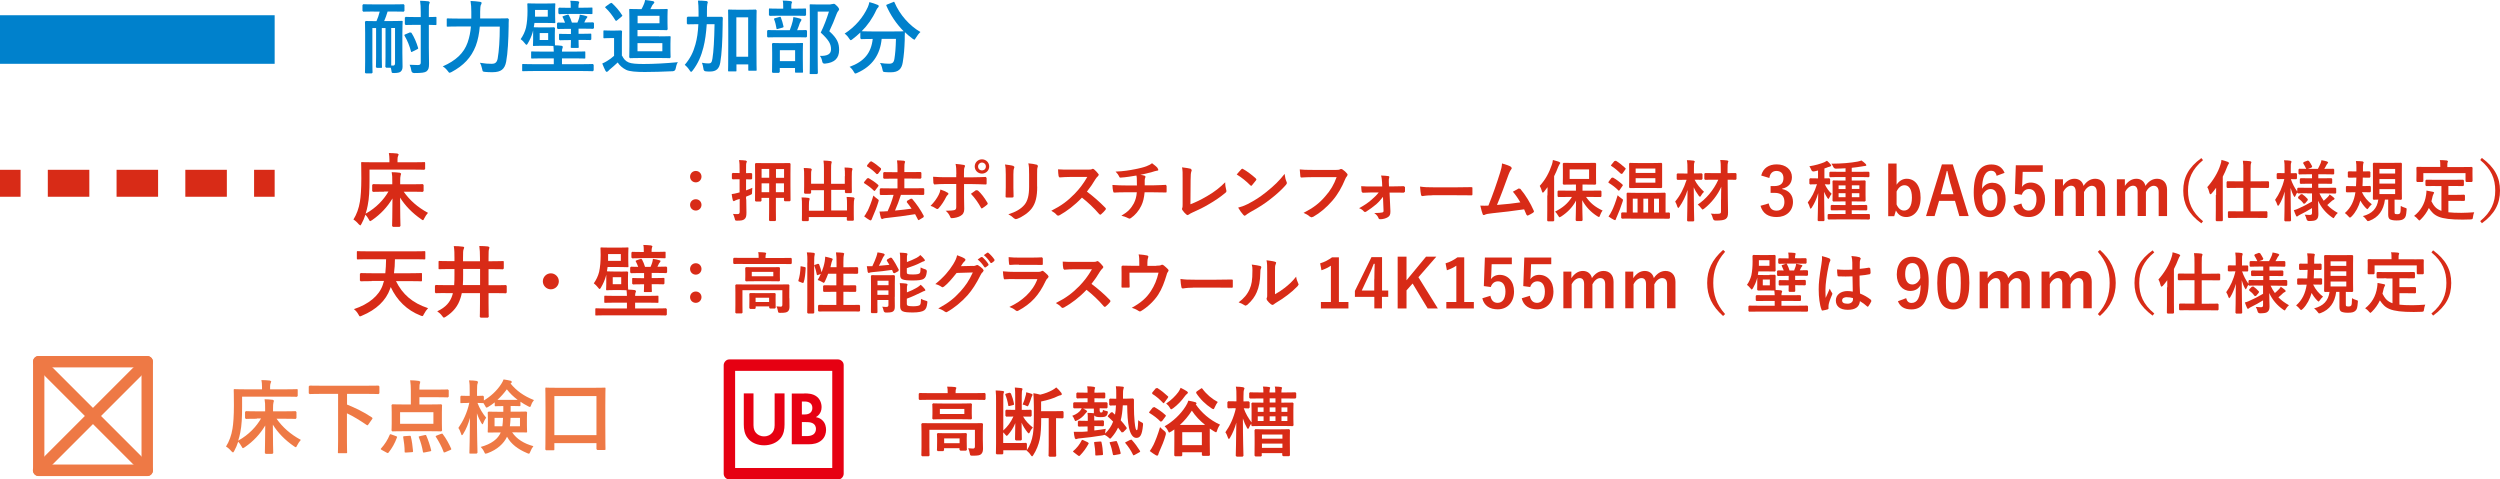 <?xml version="1.0" encoding="UTF-8"?><svg id="_レイヤー_2" xmlns="http://www.w3.org/2000/svg" viewBox="0 0 262.51 50.34"><defs><style>.cls-1{fill:#d82b17;}.cls-1,.cls-2,.cls-3,.cls-4{stroke-width:0px;}.cls-2{fill:#e60012;}.cls-3{fill:#ee7945;}.cls-4{fill:#0081cc;}</style></defs><g id="_レイヤー_1-2"><path class="cls-4" d="M39.23,1.21c-.76,0-1.03.02-1.08.02l-.09-.09v-.61l.09-.09s.31.02,1.08.02h2.07c.77,0,1.03-.02,1.08-.02l.09.09v.61l-.09.09s-.3-.02-1.08-.02h-.6c-.1.35-.23.7-.36,1h.8c.74,0,.99-.02,1.04-.02.09,0,.1,0,.1.09,0,.05-.03.45-.03,1.25v2.01c0,.68.02,1.1.02,1.46,0,.26-.07.41-.21.53-.1.08-.27.13-.66.14-.24,0-.27,0-.29-.19-.02-.15-.05-.27-.08-.37h-.48l-.09-.09c0-.06.02-.4.02-1.07v-3h-.39v3.02c0,.66.02,1.02.02,1.07,0,.08,0,.09-.1.09h-.45l-.09-.09c0-.06.02-.4.02-1.07v-3.02h-.39v3.55c0,.72.02,1.08.02,1.13l-.09.08h-.62l-.09-.08c0-.06.02-.4.02-1.18v-2.97c0-.78-.02-1.13-.02-1.19l.09-.09c.06,0,.31.02,1.05.02h.07c.14-.31.25-.64.34-1h-.6M41.24,6.89c.16,0,.24-.06.24-.24v-3.71h-.4v3c0,.47,0,.78,0,.94h.16ZM43.04,3.4l.16.04c.29.45.53,1.01.7,1.58.03.08,0,.11-.09.15l-.52.26c-.1.05-.13.04-.14-.05-.13-.51-.37-1.13-.67-1.63-.04-.07-.02-.1.07-.14l.5-.21ZM45.03,5c0,.59.02,1.23.02,1.7,0,.43-.05.61-.26.79-.18.13-.48.18-1.28.18q-.26,0-.31-.22c-.04-.29-.1-.46-.19-.65.3.02.61.03.86.03.23,0,.31-.07.31-.27v-3.95h-.61c-.69,0-.92.02-.97.02l-.09-.09v-.69l.09-.08c.05,0,.28.02.97.02h.61v-.52c0-.54-.02-.82-.07-1.19.31,0,.6.03.89.06l.13.08-.05.18c-.05.1-.05.29-.05.85v.54c.48,0,.66-.02.7-.02.09,0,.1,0,.1.08v.69c0,.08,0,.09-.1.09-.04,0-.22,0-.7-.02v2.38Z"/><path class="cls-4" d="M50.38,2.78c-.06.71-.19,1.42-.42,2.03-.48,1.24-1.29,2.08-2.54,2.75-.1.04-.16.08-.2.08-.07,0-.11-.05-.2-.18-.17-.22-.35-.39-.53-.49,1.37-.6,2.22-1.39,2.61-2.5.19-.54.3-1.1.35-1.69h-1.31c-.81,0-1.09.02-1.13.02-.09,0-.1,0-.1-.09v-.69c0-.08,0-.09.1-.09.04,0,.32.02,1.13.02h1.35c0-.24,0-.49,0-.73,0-.41-.02-.74-.08-1.12.33.02.71.04.99.09.13.02.17.06.17.12,0,.09-.03.14-.08.21-.04.1-.07.35-.07.71,0,.23,0,.47,0,.71h1.76c.82,0,1.09-.02,1.15-.02l.1.1c-.02.25-.02.54-.02.76-.02,1.4-.09,2.79-.26,3.69-.15.81-.56,1.1-1.4,1.11-.32,0-.55,0-.81-.03-.26-.03-.26-.03-.31-.3-.06-.27-.13-.49-.24-.66.55.09.85.11,1.26.11.31,0,.53-.12.61-.56.14-.81.22-1.94.22-3.35h-2.13"/><path class="cls-4" d="M57.47,2.88c.51,0,.65-.02.72-.02l.09.09s-.02.22-.02.6v.6c0,.39.02.54.02.61.24,0,.47.02.7.05l.13.09-.05.17c-.03.07-.05.15-.05.35h1.21c.82,0,1.11-.02,1.16-.02.08,0,.08,0,.08.1v.55c0,.09,0,.1-.08.1-.05,0-.34-.02-1.16-.02h-1.21v.61h2.2c.74,0,.99-.02,1.04-.02l.09.09v.58l-.09.09c-.05,0-.3-.02-1.04-.02h-5.24c-.74,0-.99.02-1.04.02-.09,0-.1,0-.1-.09v-.58c0-.09,0-.09.1-.09.05,0,.3.02,1.04.02h2.18v-.61h-1.13c-.82,0-1.11.02-1.16.02-.08,0-.09,0-.09-.1v-.55c0-.09,0-.1.09-.1.05,0,.34.02,1.16.02h1.13c0-.2-.03-.39-.04-.59-.09,0-.27-.02-.64-.02h-.71c-.5,0-.65.02-.71.02-.08,0-.09,0-.09-.1,0-.05.02-.2.02-.59v-.61c0-.14,0-.26,0-.34l-.06.24c-.11.37-.28.76-.5,1.13-.06.1-.1.15-.14.15s-.08-.05-.16-.15c-.14-.19-.32-.36-.45-.45.25-.35.45-.76.56-1.2.11-.49.16-1.13.16-1.76,0-.45-.02-.65-.02-.71,0-.08,0-.09.1-.09.05,0,.24.02.86.02h1.02c.61,0,.81-.02.86-.02.09,0,.1,0,.1.09,0,.06-.02.2-.02.59v.71c0,.4.02.54.02.6,0,.08,0,.09-.1.09-.05,0-.24-.02-.86-.02h-1.23c-.02.15-.04.3-.07.45.07,0,.22.02.72.02h.71M57.51,1.04h-1.33v.23c0,.17,0,.33,0,.48h1.34v-.71ZM57.56,3.47h-.89v.73h.89v-.73ZM60.75,4.21c0,.47.02.67.02.72,0,.09,0,.1-.09.1h-.65c-.09,0-.1,0-.1-.1,0-.05.02-.25.02-.72h-.21c-.68,0-.9.02-.95.02l-.09-.08v-.5c0-.09,0-.1.09-.1.05,0,.27.02.95.02h.21v-.54h-.34c-.73,0-.99.02-1.03.02l-.09-.09v-.51l.09-.09s.24.02.75.02c-.07-.19-.15-.39-.24-.56-.05-.09-.04-.09.08-.14l.38-.13c.13-.04.14-.03.2.08.11.19.22.48.3.74h.58c.07-.15.12-.29.17-.44.03-.1.06-.21.08-.39.29.04.47.08.66.14.11.04.14.05.14.1l-.05.1-.11.13c-.05.12-.11.24-.17.35.66,0,.89-.02.93-.02l.09.09v.51l-.09.09s-.29-.02-1.03-.02h-.5v.54h.3c.67,0,.9-.02.95-.02.08,0,.09,0,.09.1v.5l-.09.08c-.05,0-.28-.02-.95-.02h-.3ZM59.69,1.47c-.7,0-.92.02-.97.02l-.09-.09v-.52l.09-.08c.05,0,.27.02.97.02h.24v-.08c0-.25,0-.47-.05-.66.31,0,.56.03.82.05l.13.08-.05.16c-.03.06-.04.2-.04.42v.02h.4c.69,0,.92-.02.97-.02.09,0,.1,0,.1.08v.52c0,.08,0,.09-.1.09-.05,0-.29-.02-.98-.02h-1.43Z"/><path class="cls-4" d="M65.32,5.85c.18.35.35.56.7.71.29.12.82.16,1.55.16,1.08,0,2.36-.07,3.61-.19-.12.17-.19.43-.23.66q-.04.27-.31.29c-1.07.05-2.07.08-2.94.08s-1.61-.05-1.96-.23c-.37-.18-.69-.47-.88-.77-.26.25-.58.53-.85.75-.09.08-.13.12-.17.17l-.13.08-.12-.1c-.12-.22-.23-.49-.35-.79.22-.1.34-.16.5-.26.25-.15.53-.35.74-.55v-1.86h-.41c-.46,0-.57.02-.61.02-.09,0-.1,0-.1-.1v-.64c0-.08,0-.09.1-.09.04,0,.16.02.61.02h.53c.44,0,.58-.02.63-.02l.09.09s-.02.29-.02.8v1.78M64.09.35l.1-.05.08.04c.39.36.75.77,1.05,1.25.05.07.04.08-.05.15l-.48.4-.1.06-.08-.07c-.25-.44-.67-.98-1.03-1.31-.07-.06-.05-.08.04-.15l.46-.33ZM69.21,3.82c.73,0,1.07-.02,1.12-.02.08,0,.09,0,.09.1,0,.05-.02.25-.02.7v.72c0,.45.02.65.02.7l-.09.09c-.05,0-.39-.02-1.12-.02h-1.87c-.74,0-1.12.02-1.18.02l-.09-.09c0-.06.02-.42.02-1.16v-2.64c0-.74-.02-1.13-.02-1.18,0-.09,0-.1.09-.1.05,0,.42.02,1.15.02h.05c.09-.17.18-.33.26-.54.05-.13.1-.28.12-.42.27.03.64.08.87.13l.11.1-.07.13-.15.18c-.06.13-.13.27-.21.42h.68c.68,0,1-.02,1.05-.02.08,0,.09,0,.09.1,0,.05-.02.24-.02.68v.67c0,.44.02.64.02.69l-.09.09c-.05,0-.37-.02-1.05-.02h-2.03v.66h2.26ZM69.25,1.66h-2.3v.78h2.3v-.78ZM69.55,4.53h-2.61v.85h2.61v-.85Z"/><path class="cls-4" d="M74.21,2.54c-.06.92-.17,1.74-.35,2.44-.22.87-.55,1.68-1.13,2.43-.08.09-.12.14-.16.14s-.07-.04-.14-.14c-.17-.26-.34-.45-.53-.6.57-.67.89-1.3,1.12-2.14.18-.64.27-1.29.31-2.13h-.11c-.72,0-.96.02-1.01.02l-.09-.09v-.63l.09-.09c.05,0,.29,0,1.01,0h.13c0-.16,0-.33,0-.51,0-.52-.02-.78-.06-1.18.3,0,.61.02.91.05l.13.09-.06.24c-.03.11-.04.32-.04.83,0,.17,0,.33,0,.49h.55c.72,0,.97,0,1.02,0l.1.09c-.02.29-.02.53-.02.8-.02,1.66-.09,2.99-.25,3.92-.11.66-.44.94-1.07.94-.17,0-.3,0-.46-.02q-.22-.02-.24-.29c-.03-.22-.08-.42-.15-.61.26.05.47.07.7.07s.34-.09.4-.52c.12-.73.19-1.94.22-3.6h-.82M79.43,4.65c0,2.19.02,2.63.02,2.68,0,.09,0,.1-.09.1h-.71c-.07,0-.08,0-.08-.1v-.57h-1.24v.64c0,.09,0,.1-.1.1h-.68c-.09,0-.1,0-.1-.1,0-.05.02-.5.02-2.72v-1.53c0-1.54-.02-2-.02-2.06,0-.08,0-.09.1-.09.05,0,.26.02.87.02h1.07c.61,0,.82-.02.87-.02l.09.09c0,.05-.02.51-.02,1.82v1.74ZM78.56,1.82h-1.24v4.14h1.24V1.82Z"/><path class="cls-4" d="M81.71,3.91c-.77,0-1.03.02-1.08.02l-.08-.09v-.6l.08-.09c.05,0,.31.02,1.08.02h1.22c.15-.39.24-.67.31-.96.03-.13.05-.25.07-.42.23.04.51.1.73.17l.13.11-.07.14-.11.19c-.08.24-.16.48-.29.77.66,0,.9-.02.95-.02l.09.09v.6l-.09.09c-.05,0-.31-.02-1.07-.02h-1.88M81.86,1.65c-.74,0-.98.02-1.03.02l-.09-.09v-.59c0-.09,0-.1.09-.1.05,0,.29.02,1.03.02h.38v-.15c0-.3,0-.5-.05-.7.3,0,.56.03.85.06l.14.08-.06.17c-.03.06-.03.16-.03.4v.14h.43c.73,0,.98-.02,1.03-.02.08,0,.09,0,.09.1v.59l-.09.09c-.05,0-.29-.02-1.03-.02h-1.65ZM81.15,7.66l-.09-.09c0-.06.02-.27.02-1.42v-.61c0-.66-.02-.88-.02-.94l.09-.09c.06,0,.28.02.93.02h1.21c.66,0,.88-.02.93-.02.09,0,.1,0,.1.09,0,.05-.02.29-.02.82v.7c0,1.15.02,1.36.02,1.41,0,.09,0,.1-.1.1h-.65c-.08,0-.09,0-.09-.1v-.39h-1.6v.42l-.09.09h-.65ZM81.68,3.04c-.13.03-.14.02-.15-.08-.05-.31-.13-.65-.24-.92-.04-.09-.02-.09.09-.13l.46-.13c.1-.03.13-.02.16.07.1.26.21.61.27.92.02.09,0,.09-.1.13l-.5.14ZM81.89,6.42h1.6v-1.15h-1.6v1.15ZM87.22.44c.1,0,.18,0,.21-.02l.13-.02c.07,0,.13.03.35.25.18.2.2.28.2.35l-.08.15c-.06.04-.1.12-.18.31-.24.65-.48,1.22-.77,1.82.86.77,1.03,1.28,1.03,1.97,0,.88-.5,1.34-1.48,1.43q-.26.03-.3-.25c-.04-.24-.13-.43-.24-.56.79.02,1.17-.19,1.17-.69,0-.53-.19-.94-1.08-1.76.35-.71.61-1.41.86-2.2h-1.18v4.71c0,1.13.02,1.71.02,1.76l-.09.09h-.67c-.09,0-.1,0-.1-.09,0-.05.02-.6.02-1.75v-3.63c0-1.15-.02-1.71-.02-1.77,0-.08,0-.09.1-.09.05,0,.28.02.75.02h1.35Z"/><path class="cls-4" d="M93.77.22c.11-.05.13-.04.16.04.55,1.29,1.58,2.45,2.72,3.1-.15.13-.35.39-.49.63-.08.12-.11.18-.16.18l-.18-.11c-.29-.21-.55-.44-.8-.68-.02.24-.02.54-.02.83-.03.9-.08,1.57-.21,2.35-.11.66-.43,1.03-1.25,1.03-.21,0-.37,0-.57-.02-.26-.02-.25-.02-.31-.29-.06-.29-.14-.51-.26-.67.42.06.66.08.96.08.35,0,.5-.13.56-.52.08-.49.14-1.14.16-2.09h-1.5c-.16,1.68-1,2.88-2.56,3.57-.09.04-.15.07-.2.07-.07,0-.09-.06-.18-.2-.11-.2-.27-.39-.43-.5,1.53-.56,2.27-1.45,2.43-2.93h-.1c-.79,0-1.06.02-1.11.02l-.09-.09v-.61c-.26.25-.53.48-.82.7-.09.07-.14.11-.18.11-.06,0-.09-.06-.18-.18-.13-.21-.33-.42-.47-.51,1.13-.73,1.95-1.72,2.43-2.77.07-.17.13-.33.17-.54.3.08.65.19.87.29.09.04.12.08.12.14l-.07.13c-.08.07-.13.14-.19.27-.42.91-.93,1.62-1.54,2.23.12,0,.41.02,1.06.02h2.26c.73,0,1.01,0,1.09-.02-.78-.79-1.39-1.71-1.81-2.67-.03-.09-.02-.1.08-.14l.6-.24"/><rect class="cls-4" y="1.6" width="28.84" height="5.1"/><rect class="cls-1" y="17.83" width="2.16" height="2.83"/><path class="cls-1" d="M19.46,20.66h4.36v-2.83h-4.36v2.83ZM12.24,20.66h4.36v-2.83h-4.36v2.83ZM5.02,20.66h4.36v-2.83h-4.36v2.83Z"/><rect class="cls-1" x="26.68" y="17.83" width="2.16" height="2.83"/><path class="cls-1" d="M40.33,20.13c-.82,0-1.11.02-1.16.02l-.09-.09v-.64l.09-.09c.05,0,.34.02,1.16.02h.86v-.27c0-.49,0-.66-.06-1,.3,0,.57.02.86.06l.13.09-.06.22c-.03.12-.04.27-.04.62v.28h1.21c.83,0,1.11-.02,1.16-.02l.09.09v.64l-.09.09s-.34-.02-1.16-.02h-.84c.62.88,1.44,1.62,2.55,2.22-.15.16-.29.38-.39.58-.07.14-.09.19-.14.19-.04,0-.09-.03-.18-.1-.95-.65-1.71-1.45-2.22-2.27,0,1.88.04,2.68.04,2.98l-.09.09h-.7l-.09-.09c0-.29.04-1.09.04-2.89-.54.9-1.24,1.65-2.15,2.28l-.18.1c-.06,0-.09-.06-.16-.19-.1-.18-.22-.35-.35-.49-.11.34-.25.68-.42.98-.06.1-.09.15-.13.15l-.16-.13c-.18-.22-.38-.39-.55-.49.34-.54.57-1.18.68-1.87.09-.51.15-1.37.15-2.45s-.02-1.56-.02-1.61c0-.09,0-.1.09-.1.05,0,.33.02,1.13.02h1.75v-.29c0-.25-.02-.47-.06-.68.32,0,.61.02.89.05l.14.08-.05.16c-.04.07-.07.18-.07.36v.32h1.68c.8,0,1.08-.02,1.13-.02.08,0,.09,0,.09.1v.62l-.09.09c-.05,0-.33-.02-1.13-.02h-4.62v1.08c0,1.09-.04,1.95-.19,2.68-.05.29-.13.58-.22.87,1.12-.62,1.91-1.48,2.4-2.33h-.46"/><path class="cls-1" d="M39.02,29.52c-.81,0-1.08.02-1.14.02l-.09-.09v-.69l.09-.09c.05,0,.32.02,1.14.02h1.44c.05-.45.07-.94.08-1.47h-1.9c-.76,0-1.03.02-1.08.02-.08,0-.09,0-.09-.1v-.67c0-.09,0-.1.09-.1.05,0,.32.02,1.08.02h4.85c.77,0,1.03-.02,1.08-.02.08,0,.09,0,.09.1v.67c0,.09-.01.1-.09.1-.05,0-.32-.02-1.08-.02h-2.02c0,.52-.04,1.01-.1,1.47h1.72c.81,0,1.08-.02,1.12-.02.09,0,.1,0,.1.09v.69c0,.08,0,.09-.1.09-.05,0-.32-.02-1.12-.02h-1.51c.69,1.39,1.72,2.29,3.37,2.84-.15.15-.32.39-.44.63-.07.15-.1.2-.17.2-.04,0-.1-.03-.19-.06-1.41-.55-2.48-1.6-3.12-2.99l-.07.19c-.43,1.22-1.44,2.19-2.96,2.82-.09.04-.15.07-.19.07-.07,0-.1-.06-.18-.21-.13-.24-.31-.43-.47-.55,1.55-.51,2.64-1.41,3.02-2.51.05-.14.1-.29.14-.45h-1.29"/><path class="cls-1" d="M46.79,30.77c-.73,0-.98.02-1.04.02l-.08-.09v-.69l.08-.09c.05,0,.3.02,1.04.02h.9c.03-.35.03-.72.03-1.09v-.6h-.46c-.79,0-1.06.02-1.11.02-.09,0-.1,0-.1-.09v-.68c0-.09,0-.1.1-.1.05,0,.32.02,1.11.02h.46v-.34c0-.43,0-.83-.07-1.24.34,0,.65.02.94.06.12,0,.15.07.15.11l-.07.2c-.04.11-.05.29-.05.88v.34h1.78v-.33c0-.6-.02-.85-.07-1.27.32,0,.66.02.94.05l.13.1-.05.18c-.04.1-.05.3-.05.92v.35h.39c.79,0,1.07-.02,1.12-.02.08,0,.09,0,.09.1v.68l-.09.09c-.05,0-.33-.02-1.12-.02h-.39v1.69h.8c.73,0,.98-.02,1.03-.02l.08.09v.69l-.08.09c-.05,0-.3-.02-1.03-.02h-.8v1.06c0,.92.02,1.38.02,1.43l-.09.09h-.76l-.09-.09c0-.05.02-.51.02-1.43v-1.06h-1.91c-.03.17-.08.34-.13.5-.26.86-.76,1.47-1.55,1.98-.1.06-.15.09-.2.09-.06,0-.09-.06-.19-.18-.14-.2-.32-.35-.51-.48.89-.42,1.37-.96,1.6-1.73l.04-.18h-.78M50.41,29.93v-1.69h-1.78v.59c0,.38,0,.75-.03,1.1h1.81Z"/><path class="cls-1" d="M58.68,29.54c0,.46-.38.84-.84.84s-.84-.38-.84-.84.38-.84.84-.84.84.38.84.84"/><path class="cls-1" d="M65.15,28.52c.51,0,.66-.02.72-.02l.09.09c0,.05-.02.22-.02.61v.6c0,.39.02.54.02.61.24,0,.47.02.7.05l.13.09-.05.17c-.03.07-.05.15-.05.35h1.21c.82,0,1.11-.02,1.16-.02.08,0,.08,0,.08.1v.55c0,.09,0,.1-.08.1-.05,0-.34-.02-1.16-.02h-1.21v.61h2.2c.74,0,.99-.02,1.04-.02l.09.09v.58l-.09.09c-.05,0-.3-.02-1.04-.02h-5.24c-.74,0-.99.02-1.04.02-.09,0-.1,0-.1-.09v-.58c0-.08,0-.09.1-.09.05,0,.3.02,1.04.02h2.18v-.61h-1.13c-.82,0-1.11.02-1.16.02-.08,0-.09,0-.09-.1v-.55c0-.09,0-.1.09-.1.05,0,.34.02,1.16.02h1.13c0-.2-.02-.39-.04-.59-.09,0-.27-.02-.64-.02h-.71c-.5,0-.65.02-.71.02-.08,0-.09,0-.09-.1,0-.05.02-.2.02-.59v-.6c0-.14,0-.26,0-.35l-.06.23c-.11.37-.28.76-.5,1.13-.06.1-.1.15-.14.15s-.08-.05-.16-.15c-.14-.18-.32-.36-.45-.45.25-.35.45-.76.56-1.2.11-.49.16-1.13.16-1.77,0-.45-.02-.65-.02-.71,0-.08,0-.09.1-.09.05,0,.24.02.86.02h1.02c.62,0,.81-.02.86-.02.09,0,.1,0,.1.09,0,.06-.02.2-.02.59v.71c0,.4.02.55.02.6,0,.08,0,.09-.1.09-.05,0-.24-.02-.86-.02h-1.23c-.02.15-.04.3-.07.45.07,0,.22.02.72.02h.71M65.18,26.68h-1.33v.23c0,.17,0,.33,0,.48h1.34v-.71ZM65.23,29.11h-.89v.73h.89v-.73ZM68.43,29.85c0,.47.02.67.02.72,0,.09-.01.1-.09.1h-.65c-.09,0-.1,0-.1-.1,0-.05.02-.25.02-.72h-.21c-.68,0-.9.02-.95.02l-.09-.08v-.5c0-.09.01-.1.09-.1.05,0,.27.02.95.02h.21v-.54h-.34c-.73,0-.98.02-1.03.02l-.09-.09v-.51l.09-.09s.24.02.75.02c-.07-.19-.15-.39-.24-.55-.05-.09-.04-.09.08-.14l.38-.13c.13-.03.14-.02.2.08.11.19.22.48.3.74h.58c.07-.15.12-.29.17-.44.03-.1.06-.21.08-.4.28.04.47.08.66.14.11.03.14.05.14.1l-.05.1-.11.14c-.05.12-.11.23-.17.35.65,0,.89-.02.93-.02l.09.09v.51l-.09.09s-.29-.02-1.03-.02h-.5v.54h.3c.67,0,.9-.02.95-.02.08,0,.09,0,.09.1v.5l-.09.08s-.28-.02-.95-.02h-.3ZM67.36,27.11c-.7,0-.92.02-.97.02l-.09-.09v-.52l.09-.08c.05,0,.27.02.97.02h.24v-.08c0-.25,0-.47-.05-.66.31,0,.57.03.82.05l.14.08-.05.16c-.03.06-.04.2-.04.42v.02h.4c.69,0,.92-.02.97-.02.09,0,.1,0,.1.08v.52c0,.08,0,.09-.1.09-.05,0-.29-.02-.98-.02h-1.43Z"/><path class="cls-3" d="M26.98,43.97c-.82,0-1.11.02-1.16.02l-.09-.09v-.64l.09-.09c.05,0,.34.02,1.16.02h.86v-.27c0-.49,0-.66-.06-1,.3,0,.57.03.86.06l.13.09-.06.22c-.03.12-.04.27-.04.62v.28h1.21c.83,0,1.11-.02,1.16-.02l.09.09v.64l-.09.09s-.34-.02-1.16-.02h-.84c.62.88,1.44,1.62,2.55,2.22-.15.16-.29.38-.39.58-.07.13-.09.19-.14.19-.04,0-.09-.03-.19-.1-.95-.65-1.71-1.44-2.22-2.27,0,1.88.04,2.68.04,2.98l-.09.09h-.7l-.09-.09c0-.29.03-1.09.04-2.89-.54.9-1.23,1.65-2.15,2.28l-.18.1c-.06,0-.09-.06-.16-.19-.1-.18-.22-.35-.35-.49-.11.34-.25.68-.42.98-.06.1-.09.15-.14.15l-.16-.13c-.18-.22-.38-.39-.56-.49.34-.54.57-1.18.68-1.87.09-.51.15-1.37.15-2.45s-.02-1.56-.02-1.61c0-.09,0-.1.09-.1.05,0,.33.02,1.13.02h1.75v-.29c0-.25-.02-.47-.06-.68.32,0,.61.02.89.05l.14.08-.05.16c-.03.07-.07.18-.07.36v.32h1.68c.8,0,1.08-.02,1.13-.02.08,0,.09.01.09.1v.62l-.09.09s-.33-.02-1.13-.02h-4.62v1.08c0,1.09-.04,1.95-.19,2.68-.05.28-.13.58-.22.86,1.12-.62,1.91-1.48,2.4-2.33h-.46"/><path class="cls-3" d="M33.57,41.36c-.75,0-1.01.02-1.06.02l-.09-.09v-.71l.09-.09c.05,0,.31.01,1.06.01h5.12c.76,0,1.01-.01,1.06-.01l.09.09v.71l-.09.09c-.05,0-.3-.02-1.06-.02h-2.25v1.12c.79.32,1.76.77,2.61,1.35l.07.08-.04.09-.4.57c-.07.1-.09.11-.17.06-.71-.48-1.39-.91-2.08-1.23v2.95c0,.75.02,1.09.02,1.15,0,.08,0,.09-.1.09h-.77c-.09,0-.1,0-.1-.09,0-.06.02-.4.02-1.15v-4.99h-1.92"/><path class="cls-3" d="M40.08,47.24c-.12-.07-.12-.09-.06-.16.37-.4.7-.92.9-1.42.04-.09.06-.08.18-.04l.49.18c.1.04.13.05.09.14-.22.61-.52,1.13-.88,1.58l-.07.06-.11-.04-.53-.29M43.14,41.02c0-.46-.02-.71-.07-1.09.31,0,.65.03.93.07l.13.08-.03.17c-.04.08-.06.21-.06.59v.07h1.9c.77,0,1.04-.02,1.09-.02l.09.09v.67l-.09.08c-.05,0-.32-.02-1.09-.02h-1.9v.76h1.12c.82,0,1.11-.02,1.17-.02l.09.08c0,.05-.02.27-.02.76v1.17c0,.49.02.7.02.75l-.09.09c-.06,0-.35-.02-1.17-.02h-2.79c-.83,0-1.12.02-1.17.02l-.09-.09c0-.06.02-.26.02-.75v-1.17c0-.49-.02-.7-.02-.76l.09-.08c.05,0,.34.02,1.17.02h.77v-1.46ZM42.01,44.5h3.5v-1.22h-3.5v1.22ZM43,45.76c.11,0,.13,0,.14.09.12.45.18,1,.23,1.51,0,.08,0,.12-.12.12l-.62.04c-.12,0-.14,0-.14-.08,0-.51-.07-1.06-.15-1.52-.02-.08,0-.11.12-.12l.55-.04ZM44.62,45.68c.11-.02.12,0,.15.08.19.43.39,1.03.5,1.5.02.09,0,.11-.1.13l-.6.12c-.13.02-.14.02-.16-.07-.08-.5-.25-1.08-.43-1.52-.03-.08-.02-.09.1-.12l.54-.12ZM46.31,45.56c.11-.04.13-.05.18.02.34.44.66,1.02.88,1.52.03.07.03.1-.08.15l-.56.24c-.11.03-.13.04-.15-.04-.2-.54-.49-1.08-.81-1.58-.05-.07-.03-.09.07-.13l.46-.18Z"/><path class="cls-3" d="M49.18,42.31c-.55,0-.71.02-.76.02-.08,0-.08,0-.08-.1v-.59l.08-.09c.05,0,.22.02.76.02h.14v-.5c0-.51,0-.79-.07-1.13.32,0,.56.02.81.06l.14.09-.05.18c-.04.1-.06.23-.06.79v.51c.43,0,.58-.02.63-.02l.09.09v.41c.72-.43,1.37-1.03,1.81-1.71.12-.18.19-.32.26-.5.32.05.55.09.77.15l.11.11-.07.11-.08.06c.6.74,1.37,1.31,2.46,1.74-.12.14-.23.32-.29.51-.05.15-.08.21-.14.21-.04,0-.1-.02-.2-.08-.29-.15-.55-.3-.79-.47v.38c0,.08,0,.09-.1.09-.05,0-.23-.02-.81-.02h-.12c0,.21,0,.41,0,.6h.57c.76,0,1.02-.02,1.07-.02l.09.09s-.02.22-.02.64v.74c0,.41.02.58.02.63,0,.09,0,.1-.09.1-.05,0-.31-.01-1.07-.01h-.41c.48.71,1.24,1.18,2.23,1.45-.13.17-.24.35-.32.57-.06.15-.09.22-.16.22-.04,0-.1-.02-.2-.07-.94-.4-1.65-.92-2.09-1.71-.33.71-1.03,1.36-2.05,1.73-.09.03-.15.05-.19.05-.08,0-.1-.06-.17-.21-.09-.2-.22-.36-.35-.5,1.11-.3,1.82-.84,2.1-1.52h-.21c-.75,0-1.01.01-1.07.01-.08,0-.09,0-.09-.1,0-.05.02-.22.02-.63v-.74c0-.42-.02-.59-.02-.64l.09-.09c.06,0,.32.02,1.07.02h.48v-.6h-.04c-.54,0-.71.02-.76.02-.09,0-.1,0-.1-.09v-.32c-.21.17-.43.32-.66.46-.1.06-.16.09-.2.09-.06,0-.08-.06-.16-.2-.05-.09-.1-.18-.16-.27h-.03c-.05,0-.19,0-.6-.02.22.59.56,1.14.91,1.55-.11.15-.22.34-.29.54-.03.1-.07.16-.1.16l-.11-.13c-.18-.3-.34-.64-.47-1.03,0,2.2.06,3.99.06,4.14l-.09.09h-.66c-.09,0-.1,0-.1-.09,0-.14.05-1.74.06-3.66-.17.62-.4,1.19-.71,1.68-.05.09-.09.14-.13.14s-.07-.04-.09-.14c-.08-.24-.18-.48-.29-.62.5-.72.92-1.58,1.15-2.64h-.1M51.93,43.88v.88h.82c.03-.23.06-.51.07-.88h-.89ZM53.74,41.99c.31,0,.5,0,.62,0-.44-.33-.82-.69-1.14-1.11-.29.4-.62.77-.99,1.11.12,0,.3,0,.6,0h.91ZM54.6,43.88h-.99c-.02.34-.03.63-.07.88h1.06v-.88Z"/><path class="cls-3" d="M57.35,47.29l-.09-.09c0-.06.02-.5.02-2.77v-1.56c0-1.55-.02-2.02-.02-2.07,0-.09,0-.1.09-.1.06,0,.34.02,1.16.02h3.82c.82,0,1.1-.02,1.15-.02.09,0,.1,0,.1.1,0,.05-.02.51-.02,1.85v1.77c0,2.24.02,2.69.02,2.74,0,.08,0,.09-.1.09h-.76l-.09-.09v-.63h-4.42v.66c0,.08,0,.09-.1.09h-.76M58.21,45.69h4.42v-4.1h-4.42v4.1Z"/><path class="cls-3" d="M15.46,49.38v-.6H4.66v-10.2h10.2v10.8h.6v-.6.6h.6v-11.4c0-.16-.06-.31-.18-.42-.11-.11-.27-.18-.42-.18H4.06c-.16,0-.31.06-.42.18-.11.11-.17.27-.17.42v11.4c0,.16.06.31.17.43.11.11.27.18.42.18h11.4c.16,0,.31-.06.42-.18.11-.11.18-.27.18-.43h-.6"/><path class="cls-3" d="M3.64,38.41l11.4,11.4c.24.23.62.23.85,0,.23-.24.23-.62,0-.85l-11.4-11.4c-.24-.23-.62-.23-.85,0-.23.23-.23.61,0,.85"/><path class="cls-3" d="M15.03,37.56l-11.4,11.4c-.24.23-.24.61,0,.85.23.23.61.23.85,0l11.4-11.4c.23-.23.23-.61,0-.85-.24-.23-.62-.23-.85,0"/><path class="cls-1" d="M73.66,18.55c0,.34-.27.6-.6.6s-.6-.26-.6-.6c0-.32.25-.6.6-.6s.6.27.6.6M73.66,21.51c0,.34-.27.6-.6.6s-.6-.26-.6-.6c0-.32.25-.59.6-.59s.6.27.6.59Z"/><path class="cls-1" d="M78.36,20.93c0,.67.02,1.05.02,1.4,0,.38-.05.56-.22.69-.15.12-.34.15-.74.15-.22,0-.22,0-.27-.21-.05-.2-.11-.36-.18-.5.17.02.3.02.48.02.16,0,.22-.06.22-.27v-1.32c-.09.03-.18.06-.27.08-.13.04-.2.08-.25.11l-.11.05-.09-.09c-.05-.18-.09-.42-.12-.66.22-.03.4-.06.64-.13l.19-.05v-1.38h-.08c-.46,0-.6.01-.65.01l-.08-.08v-.51l.08-.08s.18.01.65.01h.08v-.37c0-.45,0-.67-.06-.99.27,0,.48.02.72.05l.11.08-.05.15c-.04.08-.04.23-.04.71v.38c.39,0,.52-.01.56-.01l.08.08v.51l-.08.08s-.17-.01-.56-.01v1.16c.22-.08.45-.17.66-.27-.01.13-.03.29-.03.45,0,.22,0,.22-.2.3-.14.06-.29.13-.43.18v.27M79.97,21.08l-.08.08h-.53l-.08-.08s.01-.29.01-1.66v-.96c0-.95-.01-1.21-.01-1.26l.08-.08s.27.01.92.01h1.73c.64,0,.88-.01.92-.01l.08.08s-.01.31-.01,1.13v1.07c0,1.36.01,1.62.01,1.66l-.08.07h-.53l-.08-.07v-.28h-.85v1.4c0,.7.01.92.01.96l-.08.07h-.57l-.08-.07s.01-.26.01-.96v-1.4h-.8v.3ZM79.97,18.66h.8v-.92h-.8v.92ZM79.97,20.18h.8v-.93h-.8v.93ZM82.33,17.75h-.85v.92h.85v-.92ZM81.47,20.18h.85v-.93h-.85v.93Z"/><path class="cls-1" d="M88.72,18.48c0-.4,0-.62-.04-.89.26,0,.48.02.73.05l.11.08-.03.14c-.04.09-.05.22-.05.69v.99c0,.42.01.62.01.66l-.07.08h-.58l-.08-.08v-.26h-1.44v2.16h1.66v-.53c0-.41,0-.62-.04-.89.27,0,.5.02.74.05l.1.08-.04.14c-.03.09-.05.23-.05.69v.85c0,.39.01.58.01.62l-.08.07h-.58l-.08-.07v-.32h-3.99v.36l-.08.07h-.57l-.08-.07s.01-.23.01-.62v-.92c0-.4,0-.61-.04-.88.27,0,.5.02.74.05l.12.08-.04.14c-.03.08-.05.22-.05.61v.52h1.58v-2.16h-1.35v.29l-.08.08h-.58l-.08-.08s.01-.24.01-.67v-1.05c0-.41,0-.62-.04-.9.27,0,.5.02.74.05l.1.08-.03.14c-.04.08-.04.22-.04.62v.76h1.35v-1.53c0-.41-.01-.63-.05-.9.27,0,.52.03.77.06l.11.07-.04.14c-.03.09-.04.19-.04.64v1.53h1.44v-.78"/><path class="cls-1" d="M91.06,18.73l.14-.03c.34.2.7.43,1.02.72l.03.06-.03.08-.32.43-.08.07-.06-.04c-.3-.3-.67-.57-1.01-.78l-.04-.06.04-.08.31-.38M91.07,22.22c.22-.46.44-1.01.64-1.69.1.1.25.24.41.35.11.08.15.11.15.17l-.04.16c-.17.56-.39,1.11-.6,1.58-.05.11-.09.21-.11.27l-.08.09-.13-.04c-.17-.1-.36-.22-.57-.39.15-.19.22-.32.32-.53ZM91.37,16.98l.13-.04c.34.19.69.46,1.01.74v.15s-.32.43-.32.43l-.13.03c-.29-.3-.69-.63-1.01-.81v-.13l.31-.37ZM93.43,20.47c-.69,0-.93.01-.97.01l-.08-.08v-.55l.08-.08s.29.01.97.01h.81v-1.02h-.48c-.67,0-.9.01-.94.01l-.08-.08v-.54l.08-.08s.27.01.94.01h.48v-.31c0-.42-.01-.65-.05-.93.27,0,.51.02.74.04l.11.08-.03.14c-.04.08-.05.25-.05.64v.33h.76c.67,0,.9-.01.95-.01l.08.08v.54l-.08.08s-.27-.01-.95-.01h-.76v1.02h1.05c.69,0,.93-.01.97-.01l.07.08v.55l-.07.08s-.29-.01-.97-.01h-1.41c-.19.6-.4,1.15-.62,1.65.62-.06,1.17-.12,1.74-.2-.16-.24-.34-.47-.51-.69l.04-.13.38-.22h.14c.48.56.89,1.15,1.24,1.82l-.05.13-.43.26-.09.04-.05-.06c-.1-.19-.2-.38-.3-.57-1.04.17-1.95.29-3.09.41-.15.02-.22.04-.26.06l-.13.05-.11-.11c-.06-.23-.11-.44-.15-.69.3,0,.52,0,.74-.03h.11c.24-.52.46-1.08.63-1.72h-.39Z"/><path class="cls-1" d="M99.49,20.22c.11.08.15.15.03.24-.07.05-.12.13-.18.24-.18.37-.49.86-.78,1.17-.09.09-.14.11-.25.04-.2-.13-.4-.24-.6-.29.41-.42.66-.78.85-1.15.1-.19.15-.34.19-.57.29.09.55.21.73.32M100.42,18.29c0-.44-.01-.76-.08-1.08.33.03.69.07.87.11.14.03.15.1.08.23-.06.12-.07.28-.07.7v.37h.86c.61,0,1.09-.03,1.43-.04l.09.11c0,.18,0,.36,0,.55,0,.09-.03.14-.1.13-.43-.01-.97-.04-1.44-.04h-.83v1.41c0,.37.02.67.02,1.22,0,.34-.13.57-.41.72-.22.13-.6.22-.9.23-.08,0-.13-.04-.17-.15-.1-.24-.25-.45-.47-.63.48,0,.78-.03.95-.08.11-.05.16-.13.16-.31v-2.42h-1.1c-.4,0-.88.02-1.21.05l-.09-.14c0-.13-.03-.44-.03-.67.53.04.96.05,1.32.05h1.11v-.33ZM102.48,19.97l.2.03c.34.29.68.75,1,1.28.06.1.04.15-.04.22-.11.11-.31.24-.47.35-.08.05-.11.06-.16-.03-.25-.47-.64-1.04-1.06-1.47.19-.14.37-.26.53-.38ZM103.87,17.48c0,.42-.34.75-.76.75s-.76-.33-.76-.75.34-.75.76-.75.76.33.76.75ZM102.7,17.48c0,.24.17.41.41.41s.41-.17.41-.41-.18-.41-.41-.41-.41.18-.41.41Z"/><path class="cls-1" d="M105.61,18.29c0-.48-.02-.75-.08-1.02.29.04.66.08.87.15l.12.11-.03.11c-.06.13-.08.31-.08.67v1.41c0,.36.01.64.02.88,0,.11-.04.14-.15.14h-.56c-.1,0-.14-.03-.13-.12,0-.24.02-.65.02-.95v-1.37M108.91,19.6c0,1.04-.16,1.73-.57,2.28-.34.45-.95.88-1.54,1.1l-.15.03-.17-.08c-.17-.17-.35-.3-.6-.43.75-.23,1.34-.56,1.71-1.02.32-.4.47-.98.47-1.87v-1.32c0-.6-.01-.83-.08-1.14.34.03.67.08.91.15l.1.12-.03.11c-.06.15-.06.33-.06.76v1.3Z"/><path class="cls-1" d="M114.2,17.81c.25,0,.38,0,.48-.06l.08-.03.12.06c.16.13.32.31.46.49l.04.09-.09.14c-.09.08-.18.18-.26.31-.29.49-.56.88-.9,1.31.67.5,1.29,1.04,1.94,1.7l.06.1-.05.11c-.13.16-.29.33-.47.48l-.08.04-.1-.06c-.59-.69-1.19-1.24-1.82-1.74-.79.83-1.59,1.42-2.35,1.85l-.16.05-.12-.06c-.15-.19-.36-.33-.59-.46,1.09-.55,1.74-1.05,2.46-1.79.51-.53.89-1.02,1.32-1.76h-1.81c-.36,0-.73.02-1.11.05l-.09-.12c-.03-.15-.06-.48-.06-.73.38.03.73.03,1.18.03h1.93"/><path class="cls-1" d="M119.38,19.46c0-.22,0-.5-.01-.71,0-.09-.01-.18-.04-.32-.46.08-1.12.19-1.66.22-.1.02-.15-.08-.17-.15-.07-.14-.17-.29-.36-.48.88-.04,1.42-.13,2.08-.26.48-.1.83-.18,1.15-.3.33-.13.45-.2.6-.32.24.18.46.35.57.49l.09.2c0,.08-.07.09-.18.1-.15.02-.29.08-.44.12-.43.12-.85.22-1.27.31.18.02.34.05.46.09l.09.1-.04.12c-.03.06-.04.13-.05.24,0,.15,0,.32,0,.55h.87c.44,0,1.04-.04,1.35-.05l.08.11c.01.18,0,.4,0,.56,0,.1,0,.13-.09.13-.44-.01-.85-.02-1.36-.02h-.86c-.06.6-.16,1.02-.35,1.41-.24.52-.66,1.01-1.11,1.31l-.12.05-.12-.04c-.25-.13-.51-.22-.74-.27.7-.41,1.02-.77,1.31-1.3.18-.36.28-.73.31-1.16h-1.25c-.25,0-.77,0-1.11.03-.09,0-.11-.05-.13-.16-.03-.13-.07-.42-.07-.64.5.04,1.01.05,1.36.05h1.23"/><path class="cls-1" d="M125,21.45c.54-.21,1.06-.45,1.79-.88.8-.47,1.29-.87,1.86-1.43,0,.32.05.6.11.81.04.13.02.2-.07.28-.57.48-1.16.87-1.75,1.21-.53.32-1.08.59-1.72.87-.18.08-.3.15-.39.22l-.13.06-.12-.06c-.16-.13-.3-.29-.43-.48l-.04-.11.04-.12c.03-.07.03-.2.03-.4v-2.63c.01-.57,0-.92-.06-1.22.39.05.75.1.91.15l.11.13-.04.15c-.05.14-.08.37-.08.87l-.02,2.58"/><path class="cls-1" d="M130.34,17.77l.1-.06.09.04c.36.19.94.62,1.34.99l.06.1-.04.09c-.1.14-.34.42-.43.53l-.08.06-.09-.06c-.42-.43-.92-.83-1.43-1.14.15-.19.36-.41.49-.55M130.95,21.46c.85-.44,1.31-.74,2.02-1.3.85-.69,1.32-1.14,1.92-1.9.04.35.1.59.2.82l.04.13c0,.06-.04.12-.11.21-.37.43-.97.99-1.61,1.48-.58.46-1.17.85-2.12,1.37-.32.19-.41.26-.47.32l-.13.07-.12-.08c-.18-.2-.39-.48-.56-.78.36-.1.57-.16.95-.35Z"/><path class="cls-1" d="M137.83,18.6c-.46,0-.85.02-1.16.04-.09,0-.12-.04-.13-.14-.02-.14-.05-.5-.06-.71.32.04.69.05,1.35.05h2.5c.21,0,.29-.01.39-.07l.1-.03.13.04c.19.12.38.29.51.46l.05.12-.1.18c-.06.06-.1.13-.16.27-.34.83-.77,1.6-1.36,2.28-.6.69-1.28,1.27-1.99,1.67l-.19.06-.18-.08c-.16-.15-.39-.28-.65-.39,1.02-.52,1.65-1,2.29-1.75.55-.62.9-1.22,1.18-2h-2.53"/><path class="cls-1" d="M145.21,20.68c-.2.26-.43.53-.7.77-.28.24-.77.6-1.07.78l-.12.04-.11-.07c-.14-.17-.29-.26-.5-.34.65-.36.9-.54,1.3-.88.32-.27.56-.51.76-.77h-.81c-.29,0-.58.02-.88.03l-.1-.11c-.02-.15-.04-.34-.05-.58.43.03.67.03,1.02.03h1.19l-.02-.46c-.02-.25-.03-.45-.1-.69.27,0,.59.04.76.06.1.01.13.09.09.17-.04.1-.04.19-.04.41l.02.5h.49c.35,0,.77-.02,1.07-.02l.12.09c0,.16,0,.33,0,.49l-.12.1c-.27,0-.63-.01-1.04-.01h-.46l.09,1.95c.01.36-.08.53-.28.64-.18.12-.51.21-.77.21-.12,0-.17-.03-.2-.12-.09-.23-.23-.37-.45-.53.4,0,.69-.03.84-.06.1-.02.14-.07.14-.17l-.06-1.46"/><path class="cls-1" d="M150.4,20.51c-.69,0-.96.08-1.03.08-.08,0-.14-.04-.16-.15-.03-.16-.08-.49-.1-.85.46.07.81.08,1.51.08h2.25c.53,0,1.07-.01,1.61-.02.1,0,.13.01.13.1.01.21.01.45,0,.66,0,.08-.03.11-.13.1-.52,0-1.04-.01-1.56-.01h-2.52"/><path class="cls-1" d="M158.67,17.54l.08.11-.07.14c-.13.16-.21.38-.29.58-.39,1.07-.76,2.1-1.2,3.15,1.08-.09,1.67-.15,2.45-.27-.22-.39-.48-.77-.78-1.12.21-.11.41-.23.61-.34l.17.04c.55.64,1.07,1.51,1.41,2.29l.03.09-.09.12c-.17.11-.34.2-.53.29l-.08.02-.1-.1c-.08-.2-.16-.38-.24-.56-1.12.17-2.18.29-3.33.41-.46.05-.65.08-.82.17-.09.04-.17.03-.2-.07-.06-.12-.15-.47-.25-.9.28.02.57.01.85,0,.5-1.25.86-2.29,1.23-3.47.11-.36.18-.61.2-.96.43.13.73.22.95.36"/><path class="cls-1" d="M162.49,20.53c0-.26,0-.58.01-.88-.13.17-.26.34-.39.51l-.11.09-.08-.13c-.06-.24-.16-.46-.24-.6.6-.66.99-1.39,1.27-2.22.06-.16.09-.32.11-.5.24.06.48.13.68.21l.11.1-.08.12s-.08.11-.15.29c-.13.34-.27.67-.43.98v3.6c0,.68.01,1.02.01,1.06l-.08.08h-.59l-.07-.08s.01-.38.01-1.06v-1.58M164.6,20.68c-.69,0-.93.01-.97.01l-.08-.08v-.52l.08-.08s.28.01.97.01h.88v-.64h-.4c-.63,0-.85.01-.9.01l-.08-.08s.01-.22.01-.62v-.89c0-.4-.01-.57-.01-.62l.08-.08s.27.01.9.01h1.55c.63,0,.84-.01.89-.01l.08.08s-.01.22-.01.62v.89c0,.4.01.57.01.62l-.08.08s-.26-.01-.89-.01h-.46v.64h.95c.69,0,.92-.01.97-.01l.07.08v.52l-.07.08s-.28-.01-.97-.01h-.58c.43.62.92,1.04,1.74,1.43-.13.16-.21.34-.28.53-.04.11-.06.15-.11.15l-.16-.08c-.68-.43-1.21-.98-1.59-1.69,0,.88.04,1.87.04,2.11l-.08.08h-.57l-.08-.08c0-.23.04-1.18.04-2.07-.34.66-.86,1.22-1.57,1.68l-.17.08s-.07-.05-.13-.16c-.1-.18-.21-.32-.33-.44.82-.41,1.36-.88,1.77-1.54h-.48ZM166.86,17.79h-2.04v1h2.04v-1Z"/><path class="cls-1" d="M169.22,18.68l.14-.04c.34.19.69.45,1.01.74l.04.06-.04.08-.32.46-.06.05-.06-.04c-.29-.3-.65-.57-1-.78l-.05-.06.04-.08.29-.39M169.24,22.17c.2-.41.41-.96.62-1.67.1.11.26.24.41.34.11.08.15.1.15.17l-.04.16c-.18.57-.39,1.11-.6,1.58-.06.13-.1.21-.1.27l-.08.1-.13-.04c-.17-.09-.37-.2-.57-.35.14-.2.23-.34.34-.57ZM169.54,16.91l.14-.03c.34.21.69.49.99.77l.04.06-.04.08-.32.45-.13.02c-.31-.3-.68-.62-1.02-.83l-.05-.05.05-.08.32-.39ZM171.27,22.95c-.69,0-.92.01-.96.01l-.08-.08v-.5l.08-.08s.17.01.5.01v-1.31c0-.44-.01-.65-.01-.69l.08-.08s.27.02.95.02h2.04c.67,0,.9-.02.95-.02l.08.08s-.01.25-.01.69v1.32c.24,0,.36-.01.38-.01l.08.08v.5l-.08.08s-.27-.01-.95-.01h-3.03ZM173.57,17.12c.63,0,.85-.02.89-.02l.07.08s0,.23,0,.67v1.15c0,.44,0,.63,0,.67l-.07.08s-.26-.01-.89-.01h-1.54c-.62,0-.85.01-.89.01l-.08-.08s.01-.23.01-.67v-1.15c0-.44-.01-.63-.01-.67l.08-.08s.27.02.89.02h1.54ZM171.45,22.32h.5v-1.46h-.5v1.46ZM173.82,17.7h-2.07v.46h2.07v-.46ZM173.82,18.71h-2.07v.47h2.07v-.47ZM172.56,22.32h.5v-1.46h-.5v1.46ZM174.2,20.86h-.52v1.46h.52v-1.46Z"/><path class="cls-1" d="M178.76,18.8l-.08.08s-.22-.01-.74-.01c.21.45.6.91.99,1.27-.11.1-.23.24-.32.41l-.1.13-.13-.12c-.23-.31-.41-.61-.53-.89,0,1.9.05,3.36.05,3.5l-.08.08h-.59l-.08-.08c0-.15.04-1.51.05-3.22-.2.66-.49,1.25-.87,1.79l-.11.11-.08-.11c-.07-.22-.15-.43-.24-.58.51-.61.89-1.32,1.2-2.28h-.2c-.55,0-.72.01-.76.01l-.08-.08v-.52l.08-.08s.22.01.76.01h.29v-.4c0-.46,0-.67-.06-1,.27,0,.48.02.72.05l.11.07-.05.15c-.04.08-.04.23-.04.71v.41h.05c.55,0,.73-.01.77-.01l.08.08v.52M180.72,20.95c0-.33,0-.81.02-1.34-.37.86-1.05,1.72-1.81,2.31l-.15.09s-.07-.04-.14-.14c-.12-.16-.24-.29-.37-.39.86-.58,1.65-1.48,2.16-2.61h-.51c-.62,0-.84.01-.88.01l-.08-.08v-.55l.08-.08s.26.01.88.01h.77v-.39c0-.45,0-.67-.06-.99.26,0,.5.02.75.05l.11.07-.05.15c-.03.08-.04.23-.04.71v.4c.62,0,.83-.01.86-.01l.08.08v.55l-.08.08s-.24-.01-.85-.01l.02,2.05c0,.49.02,1.04.02,1.39s-.05.54-.24.68c-.18.13-.51.17-1.06.17q-.22,0-.28-.2c-.06-.23-.13-.41-.23-.53.26.03.46.03.71.02.3,0,.37-.05.36-.27v-1.23Z"/><path class="cls-1" d="M184.94,18.41c.2-.76.8-1.15,1.62-1.15.97,0,1.6.57,1.6,1.34,0,.63-.38,1.09-1.02,1.2v.05c.72.15,1.13.64,1.13,1.35,0,.94-.69,1.59-1.71,1.59-.88,0-1.46-.36-1.7-1.18l.86-.25c.12.54.37.76.83.76.5,0,.82-.34.82-.9,0-.61-.29-.97-1.04-.97h-.41v-.71h.37c.7,0,.98-.3.98-.84,0-.49-.29-.75-.74-.75-.37,0-.67.23-.74.74l-.86-.26"/><path class="cls-1" d="M190.72,19.35c-.47,0-.61.02-.65.02l-.08-.08v-.49l.08-.08s.18.01.65.01h.18v-.83c-.14.04-.28.08-.42.1q-.21.04-.29-.17c-.06-.14-.13-.27-.2-.37.63-.1,1.13-.25,1.56-.42.12-.06.2-.1.29-.16.18.15.28.26.39.4l.06.12-.12.09-.22.06c-.12.05-.24.1-.38.14v1.04c.36,0,.49-.01.52-.01l.08.08v.49l-.08.08s-.15,0-.48-.02c.2.43.45.74.72,1-.11.14-.19.28-.26.44l-.08.11-.1-.1c-.13-.19-.24-.4-.35-.66,0,1.7.04,2.89.04,3.01l-.08.07h-.56l-.08-.07c0-.12.04-1.32.06-2.87-.18.62-.4,1.1-.69,1.54l-.11.11-.07-.12c-.06-.21-.15-.43-.23-.55.4-.52.71-1.07.97-1.92h-.08M192.94,23.04c-.68,0-.91.01-.95.01l-.08-.08v-.43l.08-.07s.27,0,.95,0h.85v-.39h-.55c-.66,0-.89.01-.93.01l-.08-.08v-.41l.08-.08s.27.01.93.01h.55v-.38h-.39c-.64,0-.85.01-.9.01l-.08-.08s.01-.2.01-.6v-.87c0-.39-.01-.55-.01-.6l.08-.07s.26.02.9.02h.39v-.37h-.67c-.68,0-.91.02-.95.02l-.08-.08v-.42l.08-.08s.27.01.95.01h.67v-.37c-.32.01-.66.04-1.01.04q-.18,0-.27-.17c-.06-.14-.13-.25-.21-.35,1.1-.01,1.97-.08,2.74-.22.2-.04.29-.07.42-.12.15.1.36.27.46.38l.06.12s-.05.08-.14.08c-.08,0-.18.02-.29.04-.35.06-.72.11-1.11.15v.42h.83c.68,0,.91-.01.95-.01l.08.08v.42l-.08.08s-.27-.02-.95-.02h-.83v.37h.48c.62,0,.85-.02.9-.02l.08.07s-.01.21-.01.6v.87c0,.39.01.56.01.6l-.08.08s-.27-.01-.9-.01h-.48v.38h.62c.66,0,.88-.01.93-.01l.08.08v.41l-.08.08s-.27-.01-.93-.01h-.62v.39h.88c.68,0,.91,0,.95,0l.08.07v.43l-.08.08s-.27-.01-.95-.01h-2.4ZM193.06,19.85h.73v-.38h-.73v.38ZM193.06,20.71h.73v-.42h-.73v.42ZM195.24,19.46h-.79v.38h.79v-.38ZM195.24,20.29h-.79v.42h.79v-.42Z"/><path class="cls-1" d="M199.15,19.4c.25-.4.64-.63,1.06-.63.83,0,1.46.67,1.46,1.98s-.69,2.04-1.51,2.04c-.5,0-.85-.24-1.08-.69l-.18.6h-.63v-5.53h.88v2.24M199.15,21.47c.17.41.45.64.78.64.46,0,.83-.41.83-1.35s-.34-1.31-.78-1.31c-.33,0-.63.22-.83.66v1.35Z"/><path class="cls-1" d="M206.73,22.69h-.99l-.46-1.6h-1.67l-.47,1.6h-.9l1.67-5.43h1.14l1.67,5.43M204.8,19.29c-.12-.43-.2-.83-.32-1.34h-.06c-.12.52-.22.91-.34,1.33l-.29,1.11h1.33l-.31-1.1Z"/><path class="cls-1" d="M209.65,18.45c-.08-.39-.31-.52-.56-.52-.64,0-.94.67-.97,1.89.24-.42.64-.63,1.09-.63.83,0,1.39.65,1.39,1.73,0,1.15-.67,1.88-1.63,1.88-1.03,0-1.72-.76-1.72-2.56,0-2.11.71-2.97,1.85-2.97.71,0,1.15.31,1.39.88l-.86.32M208.98,22.12c.49,0,.76-.4.76-1.18,0-.71-.25-1.09-.72-1.09-.35,0-.66.24-.88.68,0,1.13.34,1.58.84,1.58Z"/><path class="cls-1" d="M214.51,18.05h-2.12l-.04,1.08c0,.16-.02.35-.04.5.19-.28.52-.46.92-.46.88,0,1.51.69,1.51,1.75,0,1.13-.7,1.87-1.71,1.87-.84,0-1.44-.38-1.62-1.16l.85-.26c.1.52.37.74.76.74.5,0,.82-.43.82-1.18,0-.69-.29-1.08-.78-1.08-.36,0-.64.22-.76.6l-.73-.1.1-3h2.83v.7"/><path class="cls-1" d="M216.62,19.52c.3-.46.71-.75,1.21-.75s.85.3.95.75c.3-.46.72-.75,1.22-.75.62,0,1.05.41,1.05,1.15v2.77h-.88v-2.53c0-.43-.19-.65-.53-.65-.3,0-.62.27-.81.65v2.52h-.87v-2.53c0-.44-.17-.65-.48-.65s-.64.26-.83.65v2.52h-.87v-3.85h.84v.67"/><path class="cls-1" d="M223.12,19.52c.3-.46.71-.75,1.21-.75s.85.3.95.75c.3-.46.72-.75,1.22-.75.62,0,1.05.41,1.05,1.15v2.77h-.88v-2.53c0-.43-.19-.65-.53-.65-.3,0-.62.27-.81.65v2.52h-.87v-2.53c0-.44-.17-.65-.48-.65s-.64.26-.83.65v2.52h-.87v-3.85h.84v.67"/><path class="cls-1" d="M231.33,16.81c-1.16.96-1.58,1.98-1.58,3.21s.41,2.25,1.58,3.21l-.18.22c-1.35-.98-1.9-2.05-1.9-3.43s.55-2.44,1.9-3.42l.18.22"/><path class="cls-1" d="M232.7,20.47c0-.22,0-.49,0-.75-.15.22-.32.42-.48.61l-.13.08-.08-.12c-.05-.24-.15-.51-.24-.64.6-.67,1.14-1.54,1.39-2.37.06-.16.09-.32.1-.49.25.06.5.14.7.22l.11.11-.08.13s-.07.1-.13.27c-.13.34-.28.69-.46,1.03v3.53c0,.69.01,1.03.01,1.07l-.08.08h-.59l-.08-.08s.01-.38.01-1.07v-1.61M234.96,22.88c-.68,0-.91.01-.95.01l-.07-.08v-.55l.07-.08s.27.01.95.01h.6v-2.46h-.72c-.69,0-.92.01-.96.01l-.08-.08v-.55l.08-.08s.27.01.96.01h.72v-1.09c0-.5,0-.75-.05-1.07.27,0,.55.02.79.05l.11.08-.04.14c-.04.09-.05.27-.05.78v1.11h.9c.69,0,.92-.01.96-.01l.08.08v.55l-.08.08s-.27-.01-.96-.01h-.9v2.46h.74c.67,0,.9-.01.95-.01l.08.08v.55l-.08.08s-.27-.01-.95-.01h-2.11Z"/><path class="cls-1" d="M242.25,20.29c-.67,0-.91.02-.95.02l-.08-.08v-.02c-.07.11-.14.23-.19.36l-.08.13-.09-.11c-.14-.25-.25-.54-.34-.86,0,1.83.05,3.31.05,3.43l-.08.08h-.55l-.08-.08c0-.1.04-1.45.04-3.05-.14.52-.33.99-.59,1.41l-.11.11-.07-.11c-.06-.2-.16-.41-.24-.53.42-.59.77-1.31.97-2.19h-.08c-.46,0-.6.01-.64.01l-.08-.08v-.48l.08-.08s.18.01.64.01h.11v-.41c0-.42,0-.66-.06-.94.27,0,.47.02.68.05l.11.08-.04.15c-.04.08-.04.2-.04.66v.42c.41,0,.54-.01.58-.01l.07.08v.48l-.07.08s-.18-.01-.57-.01c.16.47.39.92.67,1.3v-.32l.08-.08s.28.01.95.01h.52v-.43h-.32c-.62,0-.83.02-.88.02l-.08-.08v-.44l.08-.08s.25.01.88.01h.32v-.42h-.42c-.66,0-.88.02-.92.02l-.08-.07v-.45l.08-.08s.23.01.73.01c-.09-.2-.21-.42-.32-.59l.05-.12.43-.16.13.04c.11.15.24.38.34.57l-.06.12-.38.14h1.04c.1-.19.21-.41.29-.6.04-.11.06-.2.08-.31.23.04.41.08.6.14l.11.1-.07.11-.1.13c-.06.13-.15.29-.24.43h.04c.65,0,.88-.01.92-.01l.08.08v.45l-.08.07s-.27-.02-.92-.02h-.67v.42h.5c.63,0,.83-.01.88-.01l.08.08v.44l-.08.08s-.24-.02-.88-.02h-.5v.43h.85c.67,0,.9-.01.95-.01l.08.08v.46l-.08.08s-.27-.02-.95-.02h-.73c.13.28.28.53.45.77.15-.13.29-.25.45-.42.07-.08.12-.14.17-.24.17.11.31.22.45.34l.08.12-.09.09c-.07.02-.12.06-.21.13-.13.13-.28.26-.48.43.31.32.67.58,1.11.83-.13.11-.24.24-.34.41-.06.1-.08.14-.12.14l-.15-.09c-.64-.45-1.13-1.02-1.46-1.74,0,.6.03,1.08.03,1.39s-.06.48-.22.6c-.13.1-.31.13-.76.14q-.22,0-.27-.22c-.04-.17-.11-.32-.18-.45.22.02.34.03.5.03.21,0,.26-.05.26-.23v-.49c-.4.25-.87.51-1.27.7-.11.06-.17.09-.22.14l-.1.06-.08-.08c-.08-.17-.15-.35-.24-.6.15-.04.29-.08.41-.14.45-.19,1.02-.48,1.5-.77v-.85h-.52M242.03,21.37l-.14.02c-.17-.24-.35-.41-.58-.58v-.13s.27-.27.27-.27l.15-.03c.21.14.4.3.6.53l-.02.13-.27.32Z"/><path class="cls-1" d="M248.1,18.64c0,.32-.01.62-.03.9h.05c.53,0,.71-.02.75-.02l.08.08v.51l-.08.08s-.22-.01-.75-.01h-.1v.02c.24.51.58.9,1.03,1.25-.15.13-.24.24-.34.38-.07.09-.11.14-.14.14l-.14-.12c-.25-.26-.43-.51-.58-.79-.18.64-.49,1.23-.92,1.67l-.17.13s-.09-.04-.16-.13c-.11-.13-.23-.25-.38-.36.63-.55.97-1.25,1.11-2.18h-.18c-.53,0-.71.01-.75.01l-.07-.08v-.51l.07-.08s.22.02.75.02h.24c.01-.27.03-.57.04-.9h-.13c-.49,0-.65.01-.69.01l-.08-.08v-.51l.08-.08s.2.01.69.01h.13v-.38c0-.24,0-.44-.05-.71.27,0,.47.02.71.04l.11.08-.04.13c-.02.05-.03.15-.04.34,0,.16,0,.33,0,.5h.01c.49,0,.65-.01.69-.01l.08.08v.51l-.08.08s-.2-.01-.7-.01h-.02M251.44,22.24c0,.12,0,.18.06.22.06.03.12.03.24.03.13,0,.18-.01.24-.07.1-.08.1-.34.11-.8.12.08.29.15.46.2.17.05.17.06.15.24-.04.55-.09.74-.25.88-.16.15-.36.21-.8.21-.32,0-.5-.04-.67-.11-.13-.06-.21-.22-.21-.48v-1.6h-.34c-.15,1.14-.69,1.86-1.62,2.22l-.16.04c-.06,0-.09-.04-.17-.15-.11-.15-.22-.27-.37-.38.98-.25,1.5-.81,1.62-1.73-.33,0-.46.02-.49.02l-.08-.08c0-.05.01-.3.01-.84v-2.03c0-.55-.01-.81-.01-.86l.08-.08s.24.01.83.01h1.23c.59,0,.78-.01.83-.01l.08.08s-.01.3-.01.86v2.03c0,.54.01.8.01.84l-.08.08s-.22,0-.69-.02v1.26ZM249.85,18.22h1.65v-.48h-1.65v.48ZM249.85,19.28h1.65v-.48h-1.65v.48ZM251.5,19.86h-1.65v.52h1.65v-.52Z"/><path class="cls-1" d="M255.71,19.53c-.68,0-.9.01-.95.01l-.08-.08v-.51l.08-.08s.27.01.95.01h1.98c.67,0,.9-.01.95-.01l.08.08v.51l-.08.08s-.27-.01-.95-.01h-.6v.93h.85c.57,0,.76-.02.81-.02l.08.08v.51l-.08.07s-.23-.01-.81-.01h-.85v1.2c.36.04.8.06,1.35.06.4,0,.9-.03,1.36-.06-.07.17-.11.34-.13.51-.03.22-.04.22-.25.24-.27.01-.55.02-.83.02-2.51,0-3-.39-3.55-1.22-.21.45-.49.84-.85,1.2l-.15.12s-.07-.04-.14-.13c-.12-.15-.26-.27-.41-.36.67-.52,1.13-1.26,1.26-2.21.02-.16.04-.29.04-.45.23.04.46.08.67.13.1.02.13.05.13.1l-.06.13s-.06.11-.09.22c-.04.2-.08.38-.13.55.25.49.5.81,1.05,1v-2.6h-.64M258.63,17.54c.65,0,.88-.01.92-.01l.08.07s-.01.17-.01.36v.3c0,.62.01.73.01.77l-.08.08h-.58l-.08-.08v-.85h-4.43v.85l-.08.08h-.57l-.08-.08s.01-.15.01-.77v-.24c0-.26-.01-.38-.01-.43l.08-.07s.27.01.93.01h1.5v-.06c0-.31,0-.49-.05-.66.26,0,.51.01.75.04l.11.07-.04.13c-.03.06-.03.15-.03.42v.07h1.65Z"/><path class="cls-1" d="M260.61,16.59c1.34.98,1.9,2.05,1.9,3.42s-.55,2.45-1.9,3.43l-.18-.22c1.16-.96,1.58-1.97,1.58-3.21s-.41-2.25-1.58-3.21l.18-.22"/><path class="cls-1" d="M73.66,28.24c0,.34-.27.6-.6.6s-.6-.26-.6-.6c0-.32.25-.6.6-.6s.6.27.6.6M73.66,31.2c0,.34-.27.6-.6.6s-.6-.26-.6-.6c0-.32.25-.59.6-.59s.6.27.6.59Z"/><path class="cls-1" d="M77.96,27.71c-.63,0-.85.01-.89.01l-.08-.08v-.49l.08-.08s.26.01.89.01h1.7v-.02c0-.23,0-.41-.05-.58.26,0,.5.01.74.04l.11.07-.05.14c-.01.06-.03.15-.03.34v.02h1.79c.63,0,.85-.01.89-.01l.08.08v.49l-.08.08s-.26-.01-.89-.01h-4.22M82.89,31.31c0,.38.01.67.01.89,0,.19-.03.38-.17.5-.13.11-.29.15-.79.15-.22,0-.22-.01-.26-.22-.03-.17-.08-.34-.15-.46.21.02.3.03.45.03.11,0,.17-.05.17-.2v-1.53h-4.19v1.57c0,.52.01.76.01.79l-.08.08h-.6l-.08-.08s.01-.25.01-.79v-1.36c0-.49-.01-.7-.01-.74l.08-.08s.28.01.95.01h3.63c.67,0,.9-.01.94-.01l.08.08s-.01.29-.01.8v.57ZM80.92,28.06c.64,0,.86-.01.9-.01l.08.08s-.01.15-.01.46v.43c0,.29.01.4.01.44l-.08.08s-.27-.01-.9-.01h-1.69c-.64,0-.86.01-.9.01l-.08-.08s.01-.15.01-.44v-.43c0-.3-.01-.41-.01-.46l.08-.08s.27.01.9.01h1.69ZM78.76,32.43l-.08-.08s.01-.16.01-.8v-.26c0-.27-.01-.4-.01-.44l.08-.08s.22.01.76.01h1.09c.53,0,.71-.01.76-.01l.08.08s-.01.17-.01.37v.31c0,.63.01.74.01.79l-.08.08h-.52l-.08-.08v-.15h-1.42v.19l-.08.08h-.5ZM81.2,28.55h-2.26v.46h2.26v-.46ZM79.34,31.71h1.42v-.45h-1.42v.45Z"/><path class="cls-1" d="M84.5,28.04c.09.02.1.04.1.11-.03.57-.08,1.1-.22,1.53l-.11.03-.35-.14c-.09-.03-.1-.07-.08-.14.12-.38.2-.86.22-1.42,0-.07.01-.06.11-.04l.33.07M84.78,27.56c0-.5,0-.72-.06-1.06.27,0,.5.02.74.05l.11.08-.03.13c-.03.09-.05.27-.05.78v4.07c0,.79.01,1.19.01,1.23l-.08.08h-.58l-.08-.08s.01-.43.01-1.22v-4.05ZM85.87,27.69l.13.04c.1.27.21.57.27.86.15-.38.27-.78.33-1.14.02-.13.04-.29.05-.5.23.04.53.13.67.17.09.04.12.06.12.1l-.04.1-.08.22c-.03.17-.08.34-.12.52h.64v-.5c0-.5-.01-.71-.06-1.06.27,0,.52.02.76.05l.11.07-.04.14c-.03.11-.05.27-.05.78v.52h.59c.62,0,.83-.01.88-.01l.08.08v.54l-.08.08s-.25-.01-.88-.01h-.59v1.22h.38c.63,0,.85-.01.89-.01l.08.08v.54l-.08.08s-.26-.01-.89-.01h-.38v1.38h.71c.69,0,.92-.01.96-.01l.08.08v.54l-.08.08s-.27-.01-.96-.01h-2.33c-.69,0-.92.01-.96.01l-.08-.08v-.54l.08-.08s.27.01.96.01h.88v-1.38h-.42c-.63,0-.84.01-.89.01l-.08-.08v-.54l.08-.08s.26.01.89.01h.42v-1.22h-.86c-.1.28-.22.56-.34.81-.06.1-.08.15-.13.15l-.13-.07c-.16-.1-.36-.19-.5-.23.12-.19.23-.41.33-.64l-.29.11c-.09.04-.11.04-.13-.04-.06-.32-.15-.64-.25-.91-.03-.08-.02-.09.07-.12l.27-.09Z"/><path class="cls-1" d="M93.49,27.05l.15.03c.27.37.53.83.74,1.25l-.05.14-.4.22-.13-.04-.13-.31c-.66.1-1.39.18-2.09.24-.13.01-.22.04-.28.06l-.1.03-.09-.11c-.03-.19-.07-.41-.09-.61.18,0,.39,0,.58,0,.17-.34.33-.74.41-.97.06-.16.09-.28.13-.48.28.04.46.07.66.13l.11.11-.08.13s-.08.09-.13.2c-.11.24-.27.58-.41.84.38-.03.75-.06,1.1-.1-.09-.15-.18-.3-.28-.45l.05-.12.34-.19M93.95,31.17c0,.36.01.74.01.95,0,.24-.01.43-.15.55-.11.1-.25.15-.77.15q-.22,0-.26-.21c-.04-.18-.08-.29-.14-.41.16.02.25.03.42.03s.23-.06.23-.21v-.52h-1.16v.45c0,.55.01.82.01.86l-.08.07h-.53l-.08-.07s.01-.29.01-.86v-2.1c0-.57-.01-.83-.01-.88l.08-.08s.22.01.74.01h.88c.52,0,.69-.01.74-.01l.08.08s-.01.35-.01.94v1.25ZM93.3,29.48h-1.16v.47h1.16v-.47ZM92.13,30.96h1.16v-.47h-1.16v.47ZM95.22,27.52c.38-.14.72-.29,1.03-.45.16-.08.29-.19.39-.29.18.15.31.3.43.45l.06.12-.1.08c-.08.01-.18.06-.32.13-.43.23-.95.42-1.49.6v.41c0,.13.02.17.12.21.08.03.24.04.53.04.37,0,.62-.04.7-.13.08-.08.08-.22.1-.61.14.08.32.15.49.2q.17.05.16.24c-.05.42-.13.62-.32.75-.2.14-.6.18-1.17.18-.5,0-.87-.03-1.07-.12-.16-.06-.24-.2-.24-.45v-1.66c0-.3,0-.49-.04-.69.22,0,.47.02.7.05l.12.08-.04.12c-.03.06-.03.12-.03.39v.34ZM95.22,31.87c0,.13.02.19.13.24.08.03.26.05.56.05.27,0,.59-.04.68-.13.1-.11.1-.27.12-.65.14.08.32.15.51.2.17.04.17.05.15.23-.05.43-.13.64-.33.78-.18.13-.6.22-1.16.22-.52,0-.9-.02-1.11-.13-.15-.08-.25-.23-.25-.51v-1.76c0-.3,0-.48-.04-.68.22,0,.47.02.7.05l.12.08-.04.13c-.03.06-.03.1-.03.37v.34c.38-.14.77-.33,1.07-.51.16-.1.28-.19.38-.29.18.15.31.31.43.45l.07.13-.11.08c-.08,0-.17.06-.32.13-.48.23-.97.47-1.53.67v.52Z"/><path class="cls-1" d="M102.17,27.93c.18,0,.27-.04.35-.08l.09-.03.11.04c.18.11.34.24.48.38l.09.16-.08.15c-.1.08-.17.17-.23.3-.47.95-.92,1.63-1.39,2.16-.6.68-1.44,1.36-2.13,1.74l-.11.04-.16-.08c-.18-.14-.39-.24-.67-.32,1.09-.6,1.65-1.04,2.33-1.79.55-.62.88-1.09,1.3-1.99l-1.7.05c-.57.71-.92,1.11-1.32,1.43l-.15.08-.1-.04c-.18-.13-.43-.25-.67-.3.91-.74,1.45-1.39,1.88-2.08.23-.39.34-.61.41-.95.4.14.67.26.82.37l.07.12-.08.12-.18.19c-.08.12-.15.23-.23.35l1.26-.03M103.04,26.99h.1c.22.18.47.46.66.76l-.02.11-.29.22-.12-.02c-.21-.32-.43-.59-.71-.81l.37-.26ZM103.66,26.53h.1c.26.21.51.49.67.74l-.02.13-.28.22-.12-.02c-.19-.3-.41-.57-.7-.81l.35-.25Z"/><path class="cls-1" d="M106.54,29.3c-.35,0-.7,0-1.05.03-.06,0-.09-.04-.1-.13-.04-.18-.06-.43-.08-.71.4.04.83.06,1.29.06h2.4c.12,0,.26-.01.37-.08l.09-.04.11.05c.17.13.36.31.47.43l.07.15-.08.13c-.11.09-.16.17-.24.33-.7,1.49-1.51,2.37-2.86,3.1l-.14.05-.15-.08c-.19-.17-.41-.27-.65-.36,1.3-.6,2.44-1.57,2.94-2.92h-2.39M107.01,27.79c-.32,0-.67,0-.96.03-.07,0-.09-.04-.1-.15-.02-.15-.04-.46-.04-.67.43.04.64.05,1.15.05h1.26c.46,0,.83-.02,1.1-.03l.08.11c.01.17.01.37,0,.55,0,.12-.02.15-.13.14-.23,0-.56-.01-.99-.01h-1.39Z"/><path class="cls-1" d="M114.68,27.5c.25,0,.38,0,.48-.06l.08-.03.12.06c.16.13.32.31.46.49l.04.09-.09.14c-.09.08-.18.18-.26.31-.29.49-.56.88-.9,1.31.67.5,1.3,1.04,1.94,1.7l.06.1-.05.11c-.13.16-.29.33-.47.47l-.08.04-.1-.06c-.59-.69-1.19-1.24-1.82-1.74-.79.83-1.59,1.42-2.35,1.85l-.16.06-.12-.06c-.16-.19-.36-.33-.59-.46,1.09-.55,1.74-1.05,2.47-1.79.5-.52.89-1.02,1.32-1.76h-1.81c-.36,0-.73.02-1.11.05l-.09-.12c-.04-.15-.06-.48-.06-.73.38.03.73.03,1.18.03h1.93"/><path class="cls-1" d="M121.42,27.9c.33,0,.43-.02.52-.08l.1-.03.15.07c.14.11.34.29.47.43l.05.11-.07.15c-.09.09-.12.23-.15.34-.22.72-.47,1.43-.88,2.06-.41.63-1.1,1.3-1.81,1.72l-.11.04-.15-.07c-.22-.15-.42-.23-.7-.32.99-.55,1.53-1.03,2-1.74.39-.6.64-1.2.81-1.95h-3.05v.59c0,.28.01.57.02.85,0,.11-.02.13-.11.13-.21.01-.43.01-.64,0-.09,0-.11-.02-.11-.1,0-.36.01-.59.01-.87v-.57c0-.23,0-.48-.01-.68l.1-.09c.33.01.71.02,1.06.02h.71v-.27c0-.37,0-.66-.07-.93.34.03.67.06.87.11.14.03.18.1.13.22-.04.1-.08.25-.08.54v.34h.94"/><path class="cls-1" d="M125.24,30.21c-.69,0-.96.08-1.03.08-.08,0-.14-.04-.16-.15-.04-.16-.08-.49-.1-.85.46.07.81.08,1.51.08h2.25c.53,0,1.07-.01,1.61-.02.1,0,.13.01.13.1.01.21.01.45,0,.66,0,.08-.03.11-.13.1-.53,0-1.04-.01-1.56-.01h-2.52"/><path class="cls-1" d="M132.33,27.93c.12.04.13.12.09.22-.08.15-.08.31-.08.48-.01.88-.15,1.54-.38,2.06-.18.43-.49.88-.99,1.32l-.18.09-.13-.06c-.18-.12-.34-.2-.6-.29.55-.41.92-.84,1.16-1.4.2-.47.29-.86.29-1.98,0-.27-.01-.38-.07-.59.4.05.72.1.89.15M133.89,30.89c.34-.18.67-.4.99-.65.42-.32.83-.69,1.22-1.19.03.24.1.47.22.71l.04.12-.11.17c-.35.36-.67.64-1.04.92-.36.28-.76.55-1.25.84-.13.08-.14.1-.2.15l-.14.06-.15-.06c-.15-.11-.32-.29-.42-.43l-.06-.15.03-.11c.05-.09.04-.17.04-.53v-2.19c0-.61,0-.9-.07-1.22.28.04.66.08.88.15.09.02.13.06.13.12l-.06.18c-.06.13-.06.27-.06.78v2.34Z"/><path class="cls-1" d="M140.59,31.71h1v.68h-2.89v-.68h1.05v-3.81c-.27.18-.6.35-.99.48l-.14-.73c.46-.13.88-.36,1.25-.63h.72v4.7"/><path class="cls-1" d="M145.11,30.51h.66v.66h-.66v1.21h-.8v-1.21h-2.04v-.62l1.74-3.55h1.11v3.51M144.31,29.34c0-.57.02-1.1.04-1.64h-.1c-.17.46-.38.93-.6,1.4l-.66,1.41h1.31v-1.18Z"/><polyline class="cls-1" points="148.94 29.11 150.98 32.39 149.91 32.39 148.33 29.77 147.69 30.49 147.69 32.39 146.76 32.39 146.76 26.95 147.69 26.95 147.69 29.43 149.74 26.95 150.82 26.95 148.94 29.11"/><path class="cls-1" d="M153.76,31.71h1v.68h-2.89v-.68h1.05v-3.81c-.27.18-.6.35-.99.48l-.14-.73c.46-.13.88-.36,1.25-.63h.71v4.7"/><path class="cls-1" d="M158.75,27.74h-2.12l-.04,1.08c0,.16-.02.35-.04.5.19-.28.52-.46.92-.46.88,0,1.51.69,1.51,1.75,0,1.13-.7,1.87-1.71,1.87-.84,0-1.44-.38-1.62-1.16l.85-.26c.1.52.37.74.76.74.5,0,.82-.43.82-1.18,0-.69-.29-1.08-.78-1.08-.36,0-.64.22-.76.6l-.73-.1.11-3h2.83v.7"/><path class="cls-1" d="M162.89,27.74h-2.12l-.04,1.08c0,.16-.02.35-.04.5.19-.28.52-.46.92-.46.88,0,1.51.69,1.51,1.75,0,1.13-.7,1.87-1.71,1.87-.84,0-1.44-.38-1.62-1.16l.85-.26c.1.52.37.74.76.74.5,0,.82-.43.82-1.18,0-.69-.29-1.08-.78-1.08-.36,0-.64.22-.76.6l-.73-.1.11-3h2.83v.7"/><path class="cls-1" d="M165,29.21c.3-.46.71-.76,1.21-.76s.85.3.95.75c.3-.45.72-.75,1.22-.75.62,0,1.05.41,1.05,1.15v2.77h-.88v-2.53c0-.43-.19-.64-.53-.64-.3,0-.62.27-.81.65v2.52h-.87v-2.53c0-.44-.17-.64-.48-.64s-.64.26-.83.65v2.52h-.87v-3.85h.84v.67"/><path class="cls-1" d="M171.5,29.21c.3-.46.71-.76,1.21-.76s.85.3.95.75c.3-.45.72-.75,1.22-.75.62,0,1.05.41,1.05,1.15v2.77h-.88v-2.53c0-.43-.19-.64-.53-.64-.3,0-.62.27-.81.65v2.52h-.87v-2.53c0-.44-.17-.64-.48-.64s-.64.26-.83.65v2.52h-.87v-3.85h.84v.67"/><path class="cls-1" d="M181.14,26.44c-.92,1.04-1.24,2.05-1.24,3.27s.32,2.23,1.24,3.27l-.21.2c-1.16-1.03-1.67-2.11-1.67-3.47s.51-2.43,1.67-3.47l.21.19"/><path class="cls-1" d="M185.77,28.86c.43,0,.55-.01.6-.01l.08.08s-.01.18-.01.51v.5c0,.32.01.45.01.51.2,0,.39.02.58.04l.11.08-.04.14c-.03.06-.04.13-.04.29h1.01c.69,0,.92-.01.97-.01l.07.08v.46l-.07.08s-.28-.01-.97-.01h-1.01v.5h1.84c.62,0,.83-.01.87-.01l.08.08v.48l-.08.08s-.25-.01-.87-.01h-4.36c-.62,0-.83.01-.87.01l-.08-.08v-.48l.08-.08s.25.01.87.01h1.81v-.5h-.94c-.69,0-.92.01-.97.01l-.08-.08v-.46l.08-.08s.28.01.97.01h.94c0-.17-.02-.32-.04-.49-.08,0-.22-.01-.53-.01h-.6c-.41,0-.54.01-.59.01l-.08-.08s.01-.17.01-.49v-.51c0-.12,0-.22,0-.29l-.05.2c-.09.31-.23.63-.41.94l-.12.13-.13-.13c-.12-.15-.27-.3-.37-.37.21-.29.37-.64.46-1,.09-.41.13-.94.13-1.47,0-.37-.01-.54-.01-.59l.08-.08s.2.01.71.01h.85c.51,0,.67-.01.71-.01l.08.08s-.01.17-.01.49v.59c0,.34.01.46.01.5l-.08.08s-.2-.01-.71-.01h-1.02c-.01.12-.04.25-.06.37.06,0,.18.01.6.01h.6M185.8,27.32h-1.11v.19c0,.14,0,.27,0,.4h1.11v-.59ZM185.84,29.35h-.74v.61h.74v-.61ZM188.5,29.97c0,.39.01.56.01.6l-.08.08h-.54l-.08-.08s.01-.21.01-.6h-.18c-.57,0-.75.01-.79.01l-.08-.07v-.42l.08-.08s.22.01.79.01h.18v-.45h-.28c-.61,0-.82.01-.86.01l-.08-.08v-.43l.08-.08s.2.01.62.01c-.06-.16-.13-.32-.2-.46-.04-.08-.03-.08.07-.12l.32-.11c.11-.03.12-.02.17.07.09.16.18.4.25.62h.48c.06-.13.1-.24.14-.37.03-.08.05-.17.07-.33.24.04.39.07.55.12.09.03.11.04.11.08l-.04.08-.09.11c-.04.1-.09.2-.14.29.55,0,.74-.01.78-.01l.08.08v.43l-.08.08s-.24-.01-.85-.01h-.42v.45h.25c.56,0,.75-.01.79-.01l.08.08v.42l-.08.07s-.23-.01-.79-.01h-.25ZM187.61,27.69c-.58,0-.76.01-.81.01l-.08-.08v-.43l.08-.07s.22.01.81.01h.2v-.06c0-.21,0-.39-.04-.55.26,0,.47.02.68.04l.11.07-.04.13s-.04.17-.04.35h0s.33.01.33.01c.58,0,.76-.01.81-.01l.08.07v.43l-.08.08s-.24-.01-.82-.01h-1.19Z"/><path class="cls-1" d="M192.11,27.15l.1.14-.05.15c-.05.08-.08.18-.13.39-.23,1.06-.35,2.04-.35,2.55,0,.28,0,.6.02.9.14-.32.29-.62.43-.97.1.22.15.32.24.44l.04.1-.04.11c-.24.55-.33.86-.36,1.06-.03.2-.01.3,0,.37l-.08.09c-.13.05-.34.09-.52.12-.08.02-.11.01-.14-.08-.2-.5-.3-1.33-.3-2.14,0-.67.06-1.23.29-2.66.04-.24.08-.55.05-.83.28.07.66.18.8.25M194.52,29.02c-.48.01-.97.03-1.44,0-.09,0-.12-.02-.13-.09-.03-.17-.05-.42-.05-.64.52.05,1.07.06,1.6.02,0-.25,0-.48,0-.74,0-.25-.03-.43-.09-.69.41.04.62.06.85.13l.13.12-.04.12c-.03.06-.05.15-.06.24-.01.24-.01.42-.01.74.33-.03.69-.08.99-.13l.11.08c.03.13.04.35.04.5l-.08.11c-.25.06-.71.12-1.08.15,0,.78.01,1.27.05,1.88.41.17.77.36,1.16.67l.03.14c-.09.18-.2.38-.32.54l-.06.04-.06-.03c-.22-.2-.45-.38-.76-.56-.06.59-.45.91-1.28.91s-1.25-.38-1.25-.98.52-.99,1.22-.99c.18,0,.39.02.56.06-.01-.54-.02-1.05-.03-1.6ZM193.96,31.2c-.33,0-.53.12-.53.34s.15.35.57.35c.35,0,.57-.2.57-.45v-.14c-.23-.07-.42-.09-.62-.09Z"/><path class="cls-1" d="M200.15,31.3c.1.36.27.51.56.51.6,0,.94-.5.97-1.9-.23.43-.6.64-1.09.64-.81,0-1.42-.67-1.42-1.72,0-1.15.63-1.87,1.61-1.87,1.06,0,1.74.76,1.74,2.56,0,2.14-.67,2.97-1.82,2.97-.73,0-1.19-.29-1.41-.86l.86-.32M200.81,27.62c-.52,0-.76.45-.76,1.18,0,.68.29,1.07.74,1.07.39,0,.66-.24.85-.67,0-1.04-.25-1.58-.83-1.58Z"/><path class="cls-1" d="M206.79,29.7c0,1.98-.6,2.79-1.7,2.79s-1.67-.79-1.67-2.77.61-2.76,1.69-2.76,1.68.77,1.68,2.74M204.33,29.7c0,1.58.22,2.09.77,2.09s.79-.52.79-2.09-.22-2.06-.78-2.06-.78.48-.78,2.06Z"/><path class="cls-1" d="M208.71,29.21c.3-.46.71-.76,1.21-.76s.85.3.95.75c.3-.45.72-.75,1.22-.75.62,0,1.05.41,1.05,1.15v2.77h-.88v-2.53c0-.43-.19-.64-.53-.64-.3,0-.62.27-.81.65v2.52h-.87v-2.53c0-.44-.17-.64-.48-.64s-.64.26-.83.65v2.52h-.87v-3.85h.84v.67"/><path class="cls-1" d="M215.21,29.21c.3-.46.71-.76,1.21-.76s.85.3.95.75c.3-.45.72-.75,1.22-.75.62,0,1.05.41,1.05,1.15v2.77h-.88v-2.53c0-.43-.19-.64-.53-.64-.3,0-.62.27-.81.65v2.52h-.87v-2.53c0-.44-.17-.64-.48-.64s-.64.26-.83.65v2.52h-.87v-3.85h.84v.67"/><path class="cls-1" d="M220.5,26.24c1.15,1.04,1.66,2.12,1.66,3.47s-.5,2.44-1.66,3.47l-.22-.2c.92-1.04,1.24-2.04,1.24-3.27s-.32-2.23-1.24-3.27l.22-.2"/><path class="cls-1" d="M226.21,26.5c-1.16.96-1.58,1.97-1.58,3.21s.41,2.25,1.58,3.21l-.18.22c-1.34-.98-1.9-2.05-1.9-3.43s.55-2.45,1.9-3.42l.18.22"/><path class="cls-1" d="M227.57,30.17c0-.22,0-.49,0-.75-.15.22-.31.42-.48.61l-.13.08-.08-.12c-.05-.24-.15-.51-.24-.64.6-.67,1.14-1.54,1.39-2.37.06-.16.09-.32.1-.49.24.06.5.14.7.22l.11.11-.08.13s-.07.1-.13.27c-.13.34-.28.69-.46,1.03v3.53c0,.69.01,1.03.01,1.07l-.08.08h-.59l-.08-.08s.01-.38.01-1.07v-1.61M229.83,32.57c-.68,0-.91.01-.95.01l-.07-.08v-.55l.07-.08s.27.01.95.01h.6v-2.46h-.71c-.69,0-.92.01-.96.01l-.08-.08v-.55l.08-.08s.27.01.96.01h.71v-1.09c0-.5,0-.75-.05-1.06.27,0,.55.02.79.05l.11.08-.04.14c-.04.09-.05.27-.05.78v1.11h.9c.69,0,.92-.01.96-.01l.08.08v.55l-.08.08s-.27-.01-.96-.01h-.9v2.46h.74c.67,0,.9-.01.95-.01l.08.08v.55l-.08.08s-.27-.01-.95-.01h-2.11Z"/><path class="cls-1" d="M237.12,29.98c-.67,0-.91.02-.95.02l-.08-.08v-.02c-.07.11-.14.23-.19.36l-.08.13-.09-.11c-.14-.25-.25-.54-.34-.86,0,1.83.05,3.31.05,3.43l-.08.08h-.55l-.08-.08c0-.11.04-1.45.04-3.05-.14.52-.33.99-.59,1.41l-.11.11-.07-.11c-.06-.2-.16-.41-.24-.53.42-.59.77-1.31.97-2.19h-.08c-.46,0-.6.01-.64.01l-.08-.08v-.48l.08-.08s.18.01.64.01h.11v-.41c0-.42,0-.66-.05-.94.27,0,.47.02.68.05l.11.08-.04.15c-.04.08-.04.2-.04.66v.42c.41,0,.54-.01.58-.01l.07.08v.48l-.07.08s-.18-.01-.57-.01c.16.47.39.92.67,1.3v-.32l.08-.08s.28.01.95.01h.52v-.43h-.32c-.62,0-.83.01-.88.01l-.08-.08v-.43l.08-.08s.25.01.88.01h.32v-.42h-.42c-.66,0-.88.02-.93.02l-.08-.07v-.45l.08-.08s.23.01.73.01c-.09-.2-.21-.42-.32-.59l.05-.12.43-.16.13.04c.11.15.24.38.34.57l-.06.12-.38.14h1.04c.1-.19.21-.41.29-.6.04-.11.06-.2.08-.31.23.04.41.08.6.14l.11.1-.07.11-.1.13c-.06.13-.15.29-.24.43h.04c.65,0,.88-.01.92-.01l.08.08v.45l-.08.07s-.27-.02-.92-.02h-.67v.42h.5c.63,0,.83-.01.88-.01l.08.08v.43l-.08.08s-.25-.01-.88-.01h-.5v.43h.85c.67,0,.9-.01.94-.01l.08.08v.46l-.08.08s-.27-.02-.94-.02h-.73c.13.28.28.53.45.77.15-.13.29-.25.45-.42.07-.08.12-.14.17-.24.17.11.31.22.45.34l.08.12-.09.09c-.07.02-.12.06-.21.13-.13.13-.28.27-.48.43.31.32.67.58,1.11.83-.13.11-.24.24-.34.41-.05.1-.08.14-.12.14l-.15-.09c-.64-.45-1.13-1.02-1.46-1.74,0,.6.03,1.08.03,1.39s-.06.48-.23.6c-.13.1-.31.13-.76.14q-.22,0-.27-.22c-.04-.17-.11-.32-.18-.45.22.02.34.03.5.03.21,0,.26-.05.26-.23v-.49c-.4.25-.87.51-1.27.7-.11.06-.18.09-.22.14l-.1.06-.08-.08c-.08-.17-.15-.35-.24-.6.15-.04.29-.08.41-.14.45-.19,1.02-.48,1.5-.77v-.86h-.52M236.9,31.07l-.14.02c-.18-.24-.35-.41-.58-.58v-.13s.27-.27.27-.27l.15-.03c.21.14.4.3.6.53l-.02.13-.27.31Z"/><path class="cls-1" d="M242.98,28.33c0,.32-.01.62-.03.9h.05c.53,0,.71-.01.75-.01l.08.08v.51l-.08.08s-.22-.01-.75-.01h-.1v.02c.24.51.58.9,1.03,1.25-.15.13-.24.24-.34.38-.07.09-.1.14-.14.14l-.14-.12c-.25-.26-.43-.51-.58-.79-.18.64-.49,1.23-.92,1.67l-.17.13c-.05,0-.09-.04-.16-.13-.1-.13-.23-.25-.38-.36.63-.55.97-1.25,1.11-2.18h-.18c-.53,0-.71.01-.75.01l-.07-.08v-.51l.07-.08s.22.01.75.01h.24c.01-.27.03-.57.04-.9h-.13c-.49,0-.65.01-.69.01l-.08-.08v-.51l.08-.08s.2.01.69.01h.13v-.38c0-.24,0-.44-.05-.71.27,0,.47.02.71.04l.11.08-.04.13s-.04.15-.04.34c0,.16,0,.33,0,.5h.01c.49,0,.65-.01.69-.01l.08.08v.51l-.08.08s-.2-.01-.7-.01h-.02M246.32,31.93c0,.12,0,.18.06.22.06.03.12.03.24.03.13,0,.17-.01.24-.07.1-.08.1-.34.11-.8.12.08.29.15.46.2.17.05.17.05.15.24-.04.55-.09.74-.25.88-.16.15-.36.21-.8.21-.32,0-.5-.04-.67-.11-.13-.06-.21-.22-.21-.48v-1.6h-.34c-.15,1.14-.69,1.86-1.62,2.22l-.16.04c-.06,0-.09-.04-.17-.15-.11-.15-.22-.27-.37-.38.98-.25,1.5-.81,1.62-1.73-.33,0-.46.01-.49.01l-.08-.08c0-.05.01-.3.01-.84v-2.03c0-.55-.01-.81-.01-.85l.08-.08s.24.01.83.01h1.23c.59,0,.78-.01.83-.01l.08.08s-.01.3-.01.85v2.03c0,.54.01.8.01.84l-.08.08s-.22,0-.69-.01v1.26ZM244.72,27.92h1.65v-.48h-1.65v.48ZM244.72,28.97h1.65v-.48h-1.65v.48ZM246.37,29.56h-1.65v.52h1.65v-.52Z"/><path class="cls-1" d="M250.58,29.22c-.68,0-.9.01-.95.01l-.08-.08v-.51l.08-.08s.27.01.95.01h1.97c.67,0,.9-.01.95-.01l.08.08v.51l-.08.08s-.27-.01-.95-.01h-.6v.93h.85c.57,0,.76-.01.81-.01l.08.08v.51l-.08.07s-.23-.01-.81-.01h-.85v1.2c.36.04.8.06,1.35.06.4,0,.9-.03,1.36-.06-.07.17-.11.34-.13.51-.03.22-.04.22-.25.24-.27.01-.55.02-.83.02-2.51,0-3-.39-3.55-1.22-.21.45-.49.84-.85,1.2l-.15.12s-.07-.04-.14-.13c-.12-.15-.26-.27-.41-.36.67-.52,1.13-1.26,1.26-2.21.02-.16.04-.29.04-.45.23.04.46.08.67.13.1.02.13.05.13.1l-.06.13s-.06.11-.09.22c-.04.2-.08.38-.13.55.25.49.5.81,1.05,1v-2.6h-.64M253.51,27.23c.65,0,.88-.01.92-.01l.08.07s-.01.17-.01.36v.3c0,.62.01.73.01.77l-.08.08h-.58l-.08-.08v-.85h-4.43v.85l-.08.08h-.57l-.08-.08s.01-.15.01-.77v-.24c0-.26-.01-.38-.01-.43l.08-.07s.27.01.93.01h1.5v-.06c0-.31,0-.49-.05-.67.26,0,.51.01.75.04l.11.07-.04.13c-.03.06-.03.15-.03.42v.07h1.65Z"/><path class="cls-1" d="M255.49,26.29c1.34.98,1.9,2.05,1.9,3.43s-.55,2.44-1.9,3.42l-.18-.22c1.16-.96,1.57-1.98,1.57-3.21s-.41-2.25-1.57-3.21l.18-.22"/><path class="cls-1" d="M97.57,41.98c-.72,0-.97.02-1.01.02l-.09-.09v-.56l.09-.09s.3.02,1.01.02h1.94v-.02c0-.26,0-.47-.06-.66.3,0,.58.01.85.04l.13.08-.06.16c-.02.06-.03.17-.03.38v.02h2.05c.72,0,.97-.02,1.01-.02l.09.09v.56l-.09.09s-.3-.02-1.01-.02h-4.82M103.2,46.08c0,.43.02.77.02,1.02,0,.21-.03.43-.19.58-.14.13-.33.17-.9.17-.25,0-.26-.02-.3-.25-.03-.19-.1-.39-.17-.53.24.02.34.03.51.03.13,0,.2-.06.2-.22v-1.75h-4.78v1.79c0,.59.02.86.02.9l-.09.09h-.69l-.09-.09s.02-.29.02-.9v-1.55c0-.56-.02-.8-.02-.85l.09-.09c.06,0,.32.01,1.08.01h4.14c.76,0,1.02-.01,1.08-.01l.09.09s-.02.33-.02.91v.65ZM100.94,42.37c.73,0,.98-.02,1.03-.02l.09.09c0,.06-.02.18-.02.52v.49c0,.33.02.46.02.5l-.09.09s-.3-.02-1.03-.02h-1.93c-.73,0-.98.02-1.03.02l-.09-.09s.02-.18.02-.5v-.49c0-.34-.02-.46-.02-.52l.09-.09s.3.02,1.03.02h1.93ZM98.47,47.37l-.09-.09c0-.06.02-.18.02-.92v-.3c0-.3-.02-.46-.02-.5l.09-.09s.25.02.86.02h1.25c.6,0,.81-.02.86-.02l.09.09s-.02.19-.02.42v.35c0,.72.02.85.02.9l-.09.09h-.59l-.1-.09v-.17h-1.62v.22l-.09.09h-.57ZM101.26,42.94h-2.57v.53h2.57v-.53ZM99.14,46.54h1.62v-.51h-1.62v.51Z"/><path class="cls-1" d="M107.41,43.71c.27.49.63.85,1.04,1.18-.15.17-.26.34-.34.54l-.08.09-.14-.12c-.24-.31-.45-.62-.62-1.02,0,.82.03,1.35.03,1.78l-.09.09h-.53l-.1-.09c0-.42.02-.94.03-1.73-.19.49-.47.89-.78,1.25l-.12.1-.13-.12c-.08-.1-.16-.19-.24-.26v1.12h1.59c.58,0,.77-.02.81-.02l.09.09v.67c.31-.44.54-1.06.63-1.66.07-.5.1-.95.1-2.03v-.87c0-.47-.02-.94-.05-1.41.28.04.46.08.72.15.51-.12.91-.28,1.26-.47.18-.1.29-.18.42-.29.19.16.38.36.54.58l.06.15-.12.09c-.1.02-.18.03-.32.1-.42.22-1.04.41-1.75.56v1.02h1.19c.77,0,1.04-.02,1.09-.02l.08.09v.59l-.08.09s-.23,0-.71-.02v2.85c0,.76.02,1.06.02,1.11l-.08.09h-.63l-.1-.09s.02-.35.02-1.11v-2.85h-.79c0,.94-.04,1.67-.15,2.21-.13.59-.34,1.13-.67,1.65-.06.1-.1.15-.14.15-.03,0-.07-.05-.14-.14-.11-.18-.26-.33-.43-.47l.02-.03h-.07s-.26,0-.81,0h-1.59v.34l-.08.09h-.61l-.09-.09c0-.06.02-.38.02-1.05v-4.42c0-.51,0-.78-.04-1.15.23,0,.56.03.79.06l.1.07-.05.15c-.03.08-.04.17-.04.71v3.21c.46-.42.78-.84,1.06-1.46-.53,0-.7.01-.75.01l-.09-.1v-.54l.09-.09s.23.02.8.02h.14v-1.46c0-.34,0-.57-.04-.89.23.01.5.04.69.06l.13.08-.04.12c-.02.06-.05.13-.05.56v1.53h.14c.58,0,.75-.02.81-.02l.09.09v.54l-.09.1c-.06,0-.23-.01-.81-.01h-.02M106.01,41.24l.14.07c.14.34.25.7.32,1.08.02.1,0,.12-.08.14l-.38.1c-.1.02-.13.02-.14-.07-.06-.38-.18-.82-.3-1.09-.03-.08-.02-.1.08-.14l.36-.1ZM107.72,41.49c.01-.08.03-.18.04-.3.2.05.46.12.58.17l.1.1-.05.07s-.05.09-.08.18c-.08.26-.18.56-.31.84l-.1.12-.12-.05c-.11-.07-.26-.11-.4-.14.15-.33.24-.63.33-.99Z"/><path class="cls-1" d="M113.67,42.88c.15.06.28.13.38.19l.11.12-.06.09-.14.15c-.2.28-.52.54-.85.71l-.17.07c-.06,0-.08-.05-.13-.18-.06-.16-.14-.29-.22-.37.44-.16.73-.38.9-.62l.09-.17c-.56,0-.77.01-.81.01l-.08-.09v-.47l.08-.08s.28,0,.97,0h.46v-.42h-.23c-.62,0-.82.02-.86.02l-.09-.09v-.45l.09-.09s.25.02.86.02h.23c0-.31,0-.5-.04-.67.26,0,.52.03.71.06l.13.07-.04.13c-.03.07-.04.17-.04.41h.19c.62,0,.81-.02.86-.02l.09.09v.45l-.09.09s-.24-.02-.86-.02h-.19v.42h.32c.69,0,.92,0,.97,0l.09.08v.47l-.09.09s-.24,0-.74-.01v.28l.06.15.13.02.11-.06.05-.22c.1.05.22.09.34.11.18.04.2.05.15.24-.03.12-.06.2-.14.27-.1.1-.22.14-.64.14-.36,0-.55-.06-.63-.18,0,.06,0,.13,0,.22v.31h.12c.58,0,.76-.02.81-.02l.09.09v.45l-.09.09s-.23-.02-.81-.02h-.11v.46c.4-.05.8-.1,1.2-.17-.02.09-.06.23-.06.39v.1c.38-.38.66-.78.83-1.25-.17-.18-.34-.34-.52-.5l-.05-.07.06-.09.27-.29.14-.05.3.27c.06-.29.09-.61.1-.97-.44,0-.57.02-.62.02l-.09-.09v-.57l.09-.08s.19.02.65.02c0-.14,0-.26,0-.41,0-.45,0-.69-.04-.9.26,0,.45.01.69.04.1,0,.15.05.15.09l-.05.18c-.03.07-.04.21-.04.55v.44h.38c.47-.01.63-.02.68-.02l.09.1c0,.32,0,.6,0,.86,0,.4.02,1.03.07,1.49.07.73.14.88.23.88.07,0,.11-.15.15-1.05.1.09.24.18.36.23.16.08.15.1.14.29-.1,1.13-.34,1.34-.71,1.34s-.63-.45-.76-1.06c-.13-.63-.18-1.36-.19-2.36h-.46c-.04.63-.1,1.13-.22,1.57.22.24.42.49.59.73l.05.1-.06.1-.32.32-.16.02c-.13-.18-.25-.34-.38-.5-.17.36-.38.69-.67,1.02-.08.1-.12.14-.17.14-.04,0-.09-.05-.18-.14-.11-.1-.26-.2-.39-.26-.03.01-.09.03-.24.06-.8.13-1.6.24-2.3.3-.2.02-.3.03-.35.06l-.14.04-.1-.11c-.06-.2-.09-.44-.11-.67.3,0,.5,0,.86,0,.2,0,.39-.03.59-.04v-.52h-.12c-.58,0-.76.02-.81.02l-.09-.09v-.45l.09-.09s.23.02.81.02h.14v-.3c0-.26,0-.4-.03-.54.2,0,.5.02.67.04v-.49h-1.16M114.22,46.45c.11.06.11.07.08.15-.26.48-.55.87-.91,1.24l-.08.05-.1-.05-.46-.35c-.1-.08-.1-.1-.03-.15.35-.3.65-.67.86-1.1.04-.07.05-.06.17-.02l.47.22ZM115.14,47.83c-.11,0-.13,0-.13-.08,0-.44-.05-.84-.12-1.24-.01-.09,0-.1.12-.11l.52-.04c.1,0,.11,0,.13.08.1.42.14.82.16,1.24,0,.08-.02.1-.11.11l-.57.04ZM117,47.79c-.11.01-.13,0-.14-.07-.08-.42-.17-.81-.33-1.19-.03-.08-.02-.1.1-.12l.5-.09c.1-.02.12-.02.16.07.16.36.3.79.38,1.17.02.08,0,.1-.1.13l-.56.1ZM118.68,46.2c.09-.05.12-.05.17,0,.31.34.61.75.85,1.14.04.07.03.1-.06.15l-.52.29c-.1.05-.12.05-.15-.03-.22-.46-.49-.85-.79-1.21-.05-.06-.05-.09.06-.13l.45-.23Z"/><path class="cls-1" d="M121.04,42.8l.17-.06c.37.21.8.5,1.16.83l.06.08-.05.09-.37.49-.15.04c-.32-.34-.73-.64-1.15-.9l-.06-.06.04-.07.35-.44M121.1,46.76c.22-.46.49-1.15.71-1.91.11.12.3.29.46.41q.2.14.14.38c-.16.61-.44,1.26-.68,1.79-.05.13-.1.24-.11.32l-.1.11-.15-.06c-.18-.11-.42-.26-.64-.44.15-.21.24-.35.37-.61ZM121.35,40.78l.17-.04c.4.25.77.55,1.11.87l.05.06-.05.1-.36.49c-.07.1-.09.1-.15.04-.34-.36-.75-.72-1.13-.94v-.14l.36-.43ZM122.96,45.32l-.18.1c-.06,0-.08-.07-.14-.19-.1-.21-.22-.35-.35-.47.86-.49,1.68-1.25,2.21-2.1.14-.22.23-.41.28-.59.26.04.56.11.77.17l.1.1-.06.1-.03.02c.58.85,1.47,1.65,2.55,2.13-.13.17-.24.38-.31.62-.04.13-.06.18-.13.18l-.18-.09c-.16-.1-.31-.2-.46-.3v1.36c0,1.17.02,1.38.02,1.43l-.1.08h-.66l-.09-.08v-.3h-2.06v.34l-.09.08h-.66l-.09-.08c0-.06.01-.27.01-1.44v-.71c0-.26,0-.45,0-.59l-.34.23ZM124.67,41.13l.08.11-.1.12c-.07.03-.15.13-.22.22-.37.52-.79.95-1.26,1.3l-.18.1c-.06,0-.09-.05-.16-.17-.1-.18-.25-.34-.38-.44.54-.35.98-.8,1.28-1.2.1-.14.18-.3.24-.45.22.11.51.26.7.39ZM126.54,44.62c-.57-.46-1.02-.94-1.39-1.5-.37.58-.79,1.08-1.26,1.5h2.65ZM124.14,46.74h2.06v-1.36h-2.06v1.36ZM126.1,40.8l.08-.04.07.05c.43.59,1,1.07,1.62,1.4-.1.13-.22.33-.32.56-.06.14-.08.19-.14.19-.05,0-.1-.03-.2-.09-.62-.41-1.18-.94-1.62-1.62l.06-.14.46-.31Z"/><path class="cls-1" d="M129.68,42.86c-.5,0-.66.02-.71.02l-.09-.1v-.55l.09-.1s.21.01.71.01h.15v-.47c0-.48,0-.75-.06-1.07.3,0,.54.03.77.06l.14.09-.05.18c-.04.09-.06.22-.06.74v.48c.38,0,.5-.01.55-.01l.1.1v.55l-.1.1s-.17,0-.52-.02c.19.55.5,1.07.82,1.49,0-.1,0-.22,0-.39v-.93c0-.45-.02-.63-.02-.69l.09-.08s.32.01,1.07.01h.1v-.44h-.31c-.78,0-1.05.01-1.1.01l-.08-.1v-.47l.08-.09s.32.02,1.1.02h.31c0-.25,0-.43-.05-.62.25,0,.45.02.67.05l.1.07-.04.12s-.04.14-.04.38h.61c0-.24,0-.43-.05-.62.26,0,.46.02.67.05l.1.07-.04.12s-.04.15-.04.38h.38c.78,0,1.04-.02,1.09-.02l.09.09v.47l-.09.1s-.31-.01-1.09-.01h-.38v.44h.12c.75,0,1.02-.01,1.07-.01l.09.08c0,.05-.02.24-.02.69v.93c0,.46.02.64.02.69l-.09.09s-.32-.02-1.07-.02h-2.12c-.75,0-1.02.02-1.07.02l-.09-.09s0-.08,0-.18c-.1.13-.18.28-.24.44l-.1.14-.11-.13c-.16-.28-.31-.62-.43-.99,0,2.09.06,3.79.06,3.92l-.09.09h-.62l-.1-.09c0-.12.05-1.65.06-3.48-.16.58-.38,1.12-.67,1.6l-.11.14-.09-.13c-.08-.24-.18-.47-.28-.6.48-.68.87-1.5,1.1-2.51h-.11M132.51,47.84l-.1.09h-.59l-.09-.09s.01-.24.01-1.28v-.58c0-.57-.01-.77-.01-.82l.09-.1s.29.02.98.02h1.58c.7,0,.93-.02.98-.02l.09.1s-.01.26-.01.72v.66c0,1.04.01,1.23.01,1.28l-.09.08h-.62l-.1-.08v-.24h-2.15v.26ZM132.07,43.25h.61v-.47h-.61v.47ZM132.07,44.21h.61v-.49h-.61v.49ZM134.66,45.63h-2.15v.43h2.15v-.43ZM132.51,47.03h2.15v-.45h-2.15v.45ZM133.32,42.27h.61v-.44h-.61v.44ZM133.32,43.25h.61v-.47h-.61v.47ZM133.32,44.21h.61v-.49h-.61v.49ZM135.18,42.78h-.62v.47h.62v-.47ZM135.18,43.72h-.62v.49h.62v-.49Z"/><path class="cls-2" d="M87.99,49.74v-.6h-10.8v-10.2h10.2v10.8h.6v-.6.6h.6v-11.4c0-.16-.06-.31-.18-.42-.11-.11-.27-.18-.42-.18h-11.4c-.16,0-.31.06-.42.18-.11.11-.18.27-.18.42v11.4c0,.16.06.31.18.43.11.11.27.18.42.18h11.4c.16,0,.31-.06.42-.18.11-.11.18-.27.18-.43h-.6"/><path class="cls-2" d="M79.12,41.31v3.35c0,.41.14.66.26.79.15.18.43.37.85.37s.69-.18.85-.37c.12-.14.26-.38.26-.79v-3.35h1.04v3.26c0,.5-.08,1.02-.4,1.42-.38.5-1.06.77-1.74.77s-1.36-.26-1.74-.77c-.32-.41-.4-.92-.4-1.42v-3.26h1.04"/><path class="cls-2" d="M84.47,41.31c.3,0,.87,0,1.3.34.31.24.5.66.5,1.1,0,.69-.46.97-.6,1.05.35.06.56.21.69.34.32.3.38.72.38,1,0,.31-.09.75-.46,1.08-.4.35-.89.43-1.35.43h-1.79v-5.33h1.32M84.19,43.52h.3c.16,0,.81-.01.81-.69,0-.49-.38-.67-.8-.67h-.3v1.37ZM84.19,45.79h.45c.19,0,.48,0,.71-.14.26-.15.33-.41.33-.62,0-.17-.06-.46-.39-.61-.22-.1-.49-.1-.71-.1h-.38v1.47Z"/></g></svg>